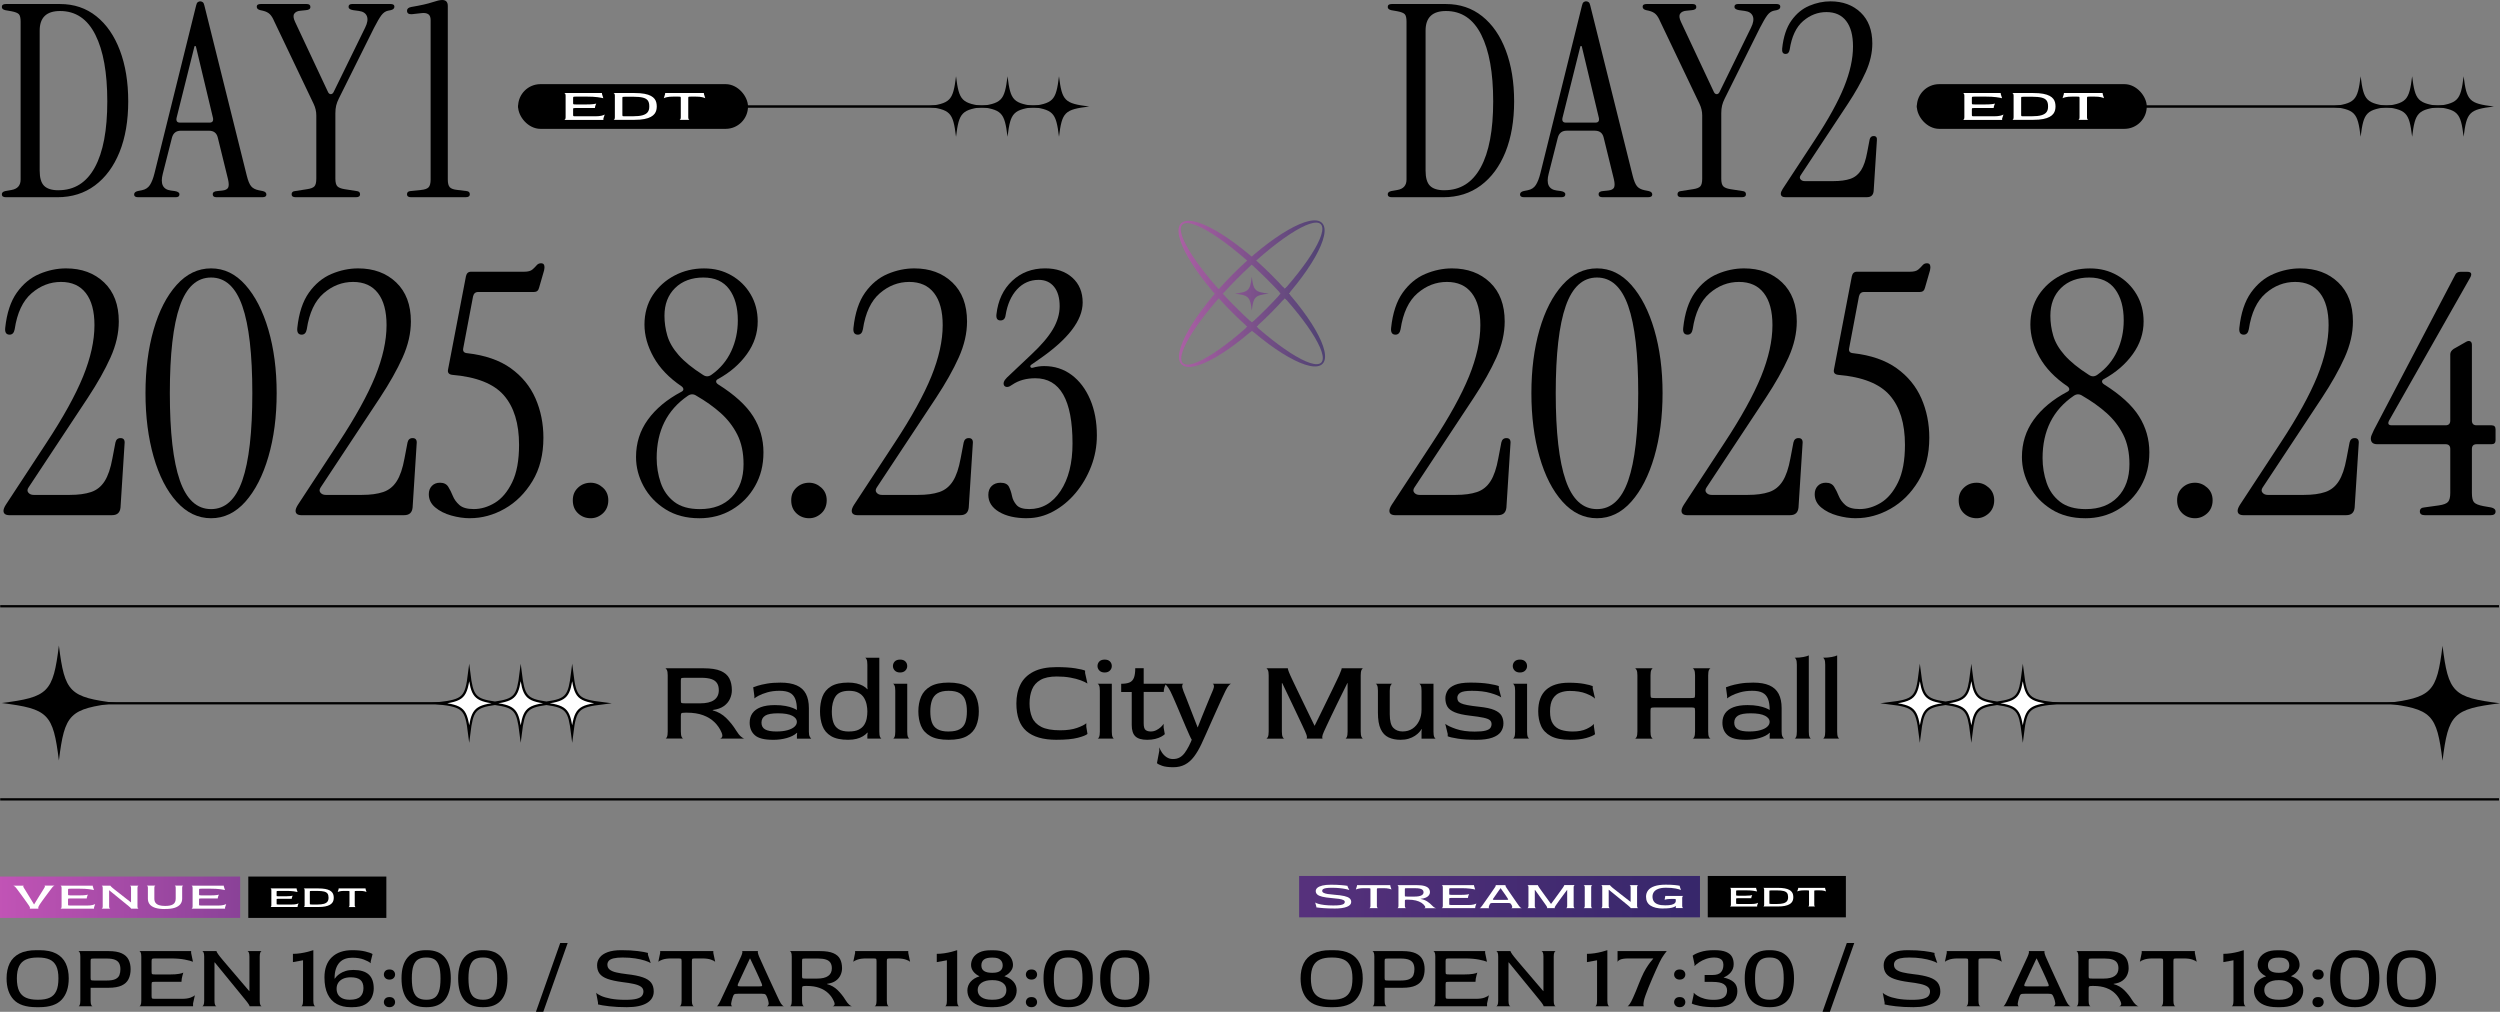 <?xml version="1.0" encoding="UTF-8"?>
<svg id="_レイヤー_2" data-name="レイヤー 2" xmlns="http://www.w3.org/2000/svg" xmlns:xlink="http://www.w3.org/1999/xlink" viewBox="0 0 1087.49 440.12">
  <rect x="0" y="0" width="1087.49" height="440.12" fill="#808080" stroke="none"/>
  <defs>
    <style>
      .cls-1, .cls-2, .cls-3 {
        fill: none;
      }

      .cls-4 {
        fill: url(#_名称未設定グラデーション_7);
      }

      .cls-5 {
        clip-path: url(#clippath-3);
      }

      .cls-6 {
        clip-path: url(#clippath-2);
      }

      .cls-7, .cls-8 {
        fill: #fff;
      }

      .cls-7, .cls-2, .cls-3 {
        stroke: #000;
        stroke-miterlimit: 10;
      }

      .cls-9 {
        fill: url(#_名称未設定グラデーション_7-3);
      }

      .cls-10 {
        fill: url(#_名称未設定グラデーション_7-4);
      }

      .cls-11 {
        fill: url(#_名称未設定グラデーション_7-2);
      }

      .cls-2 {
        stroke-width: 1.07px;
      }

      .cls-12 {
        opacity: .7;
      }
    </style>
    <clipPath id="clippath-2">
      <path class="cls-1" d="M547.21,141.35c-.65-.57-1.31-1.16-1.97-1.76h-1.35c-.66.61-1.31,1.2-1.96,1.78v1.49c.67.59,1.33,1.17,2,1.73h1.31c.66-.58,1.32-1.16,1.98-1.75v-1.49Z"/>
    </clipPath>
    <linearGradient id="_名称未設定グラデーション_7" data-name="名称未設定グラデーション 7" x1="510.39" y1="127.73" x2="577.67" y2="127.73" gradientUnits="userSpaceOnUse">
      <stop offset="0" stop-color="#c254b6"/>
      <stop offset="1" stop-color="#37276b"/>
    </linearGradient>
    <clipPath id="clippath-3">
      <path class="cls-1" d="M561.39,127.01c-.57-.66-1.15-1.32-1.75-1.98h-1.49c-.57.66-1.16,1.32-1.76,1.98v1.35c.61.66,1.2,1.31,1.78,1.96h1.49c.59-.67,1.17-1.33,1.73-2v-1.31Z"/>
    </clipPath>
    <linearGradient id="_名称未設定グラデーション_7-2" data-name="名称未設定グラデーション 7" x1="510.39" y1="127.73" x2="577.67" y2="127.73" xlink:href="#_名称未設定グラデーション_7"/>
    <linearGradient id="_名称未設定グラデーション_7-3" data-name="名称未設定グラデーション 7" x1="-1.87" y1="390.3" x2="261.46" y2="390.3" xlink:href="#_名称未設定グラデーション_7"/>
    <linearGradient id="_名称未設定グラデーション_7-4" data-name="名称未設定グラデーション 7" x1="-15.79" y1="390.04" x2="735.12" y2="390.04" xlink:href="#_名称未設定グラデーション_7"/>
  </defs>
  <g id="ticket">
    <g>
      <g>
        <g>
          <path d="M605.41,85.79c-1.17,0-1.75-.43-1.75-1.28,0-.7.51-1.17,1.52-1.4l2.68-.47c2.64-.47,3.97-1.98,3.97-4.55V9.45c0-1.63-.25-2.72-.76-3.27-.51-.54-1.58-.97-3.21-1.28l-2.68-.47c-1.01-.23-1.52-.7-1.52-1.4,0-.86.58-1.28,1.75-1.28h23.58c6.07,0,11.32,1.77,15.76,5.31,4.44,3.54,7.86,8.5,10.27,14.88,2.41,6.38,3.62,13.77,3.62,22.18s-1.27,15.83-3.79,22.06c-2.53,6.23-6.09,11.05-10.68,14.47-4.59,3.42-10.04,5.14-16.34,5.14h-22.41ZM628.29,82.75c6.92,0,12.2-3.31,15.81-9.92,3.62-6.61,5.43-16.18,5.43-28.71s-1.73-22.12-5.19-29c-3.46-6.89-8.58-10.33-15.35-10.33-5.91,0-8.87,2.84-8.87,8.52v60.93c0,3.11.64,5.31,1.93,6.59,1.28,1.28,3.36,1.93,6.24,1.93Z"/>
          <path d="M662.95,85.79c-1.17,0-1.75-.39-1.75-1.17s.55-1.28,1.63-1.52l1.75-.35c1.56-.31,2.72-1.07,3.5-2.28.78-1.21,1.44-2.9,1.98-5.08l18.09-72.95c.16-.78.41-1.28.76-1.52.35-.23.68-.35.99-.35.39,0,.76.12,1.11.35.35.23.6.74.76,1.52l18.44,74c.54,2.18,1.17,3.7,1.87,4.55.7.86,1.79,1.44,3.27,1.75l1.75.35c1.09.23,1.63.74,1.63,1.52s-.58,1.17-1.75,1.17h-19.96c-1.09,0-1.63-.43-1.63-1.28s.66-1.32,1.98-1.4l2.22-.23c1.32-.15,2.16-.58,2.51-1.28.35-.7.33-1.91-.06-3.62l-4.44-18.09c-.47-2.02-1.75-3.03-3.85-3.03h-12.25c-2.02,0-3.31,1.01-3.85,3.03l-3.97,15.64c-1.17,4.44,0,6.89,3.5,7.35l1.75.23c1.32.23,1.98.7,1.98,1.4,0,.86-.55,1.28-1.63,1.28h-16.34ZM681.16,53.34h12.84c1.24,0,1.75-.66,1.52-1.98l-7.47-31.28h-.58l-7.82,31.28c-.23,1.32.27,1.98,1.52,1.98Z"/>
          <path d="M731.46,85.79c-1.17,0-1.75-.43-1.75-1.28s.51-1.32,1.52-1.4l5.25-.82c1.56-.23,2.61-.64,3.15-1.23.54-.58.82-1.69.82-3.33v-27.54c0-1.71-.39-3.38-1.17-5.02l-17.16-35.95c-.55-1.32-1.17-2.33-1.87-3.03-.7-.7-1.71-1.21-3.03-1.52l-1.05-.23c-1.09-.23-1.63-.74-1.63-1.52s.58-1.17,1.75-1.17h19.96c1.09,0,1.63.43,1.63,1.28s-.66,1.32-1.98,1.4l-2.22.23c-1.32.08-2.26.51-2.8,1.28-.55.78-.43,1.98.35,3.62l14.36,30.58c.31.55.7.82,1.17.82s.86-.27,1.17-.82l13.77-28.13c1.01-2.02,1.26-3.68.76-4.96-.51-1.28-1.65-2.04-3.44-2.28l-2.57-.35c-1.32-.23-1.98-.7-1.98-1.4,0-.86.54-1.28,1.63-1.28h16.57c1.17,0,1.75.39,1.75,1.17s-.55,1.28-1.63,1.52l-1.17.23c-1.09.23-2.04.9-2.86,1.98-.82,1.09-1.89,2.92-3.21,5.49l-15.29,30.7c-.55,1.09-.93,2.12-1.17,3.09-.23.97-.35,2.08-.35,3.33v28.48c0,1.63.29,2.74.88,3.33.58.58,1.61.99,3.09,1.23l5.25.82c1.01.08,1.52.55,1.52,1.4s-.58,1.28-1.75,1.28h-26.26Z"/>
          <path d="M776.75,85.79c-1.4,0-2.1-.51-2.1-1.52,0-.54.27-1.24.82-2.1l14.01-21.36c5.84-8.87,10.06-16.52,12.66-22.93,2.61-6.42,3.91-12.31,3.91-17.68,0-4.82-.99-8.52-2.98-11.09-1.98-2.57-4.84-3.85-8.58-3.85s-7.12,1.3-10.15,3.91c-3.03,2.61-4.98,6.75-5.84,12.43-.23,1.25-.82,1.87-1.75,1.87-1.17,0-1.67-.78-1.52-2.33.54-5.14,1.89-9.2,4.03-12.2,2.14-2.99,4.73-5.14,7.76-6.42,3.03-1.28,6.11-1.93,9.22-1.93,5.37,0,9.75,1.62,13.13,4.84,3.38,3.23,5.08,7.72,5.08,13.48,0,4.05-.95,8.19-2.86,12.43-1.91,4.24-4.51,8.87-7.82,13.89-3.31,5.02-7.1,10.76-11.38,17.22l-9.1,13.77c-.47.7-.49,1.3-.06,1.81.43.51,1.03.76,1.81.76h12.49c2.96,0,5.41-.33,7.35-.99,1.94-.66,3.5-1.91,4.67-3.73,1.17-1.83,2.06-4.45,2.68-7.88l1.05-5.49c.23-1.01.82-1.52,1.75-1.52,1.09,0,1.56.66,1.4,1.98l-1.4,21.94c-.16,1.79-1.13,2.68-2.92,2.68h-35.36Z"/>
        </g>
        <g>
          <path d="M607.03,224.11c-1.76,0-2.65-.64-2.65-1.91,0-.68.34-1.57,1.03-2.65l17.65-26.91c7.35-11.18,12.67-20.81,15.96-28.9,3.28-8.09,4.93-15.52,4.93-22.28,0-6.08-1.25-10.74-3.75-13.97-2.5-3.24-6.1-4.85-10.81-4.85s-8.97,1.64-12.79,4.93c-3.82,3.29-6.28,8.51-7.35,15.66-.29,1.57-1.03,2.35-2.21,2.35-1.47,0-2.11-.98-1.91-2.94.68-6.47,2.38-11.59,5.07-15.37,2.7-3.77,5.96-6.47,9.78-8.09s7.7-2.43,11.62-2.43c6.76,0,12.28,2.04,16.54,6.1,4.26,4.07,6.4,9.73,6.4,16.99,0,5.1-1.2,10.32-3.6,15.66-2.4,5.34-5.69,11.18-9.85,17.5-4.17,6.32-8.95,13.56-14.34,21.69l-11.47,17.35c-.59.88-.61,1.64-.07,2.28.54.64,1.3.96,2.28.96h15.74c3.72,0,6.81-.42,9.27-1.25,2.45-.83,4.41-2.4,5.88-4.71,1.47-2.3,2.6-5.61,3.38-9.93l1.32-6.91c.29-1.27,1.03-1.91,2.21-1.91,1.37,0,1.96.83,1.76,2.5l-1.76,27.65c-.2,2.26-1.42,3.38-3.68,3.38h-44.56Z"/>
          <path d="M694.68,225.43c-5.69,0-10.69-2.4-15-7.21-4.32-4.8-7.65-11.32-10-19.56-2.35-8.24-3.53-17.45-3.53-27.65s1.18-19.39,3.53-27.57c2.35-8.19,5.69-14.68,10-19.49,4.31-4.8,9.31-7.21,15-7.21s10.66,2.4,14.93,7.21c4.26,4.8,7.6,11.3,10,19.49,2.4,8.19,3.6,17.38,3.6,27.57s-1.2,19.41-3.6,27.65c-2.4,8.24-5.74,14.76-10,19.56-4.26,4.8-9.24,7.21-14.93,7.21ZM694.68,221.46c6.18,0,10.71-4.17,13.6-12.5,2.89-8.33,4.34-20.98,4.34-37.94s-1.45-29.58-4.34-37.87c-2.89-8.28-7.43-12.43-13.6-12.43s-10.71,4.14-13.6,12.43c-2.89,8.29-4.34,20.91-4.34,37.87s1.45,29.61,4.34,37.94c2.89,8.33,7.43,12.5,13.6,12.5Z"/>
          <path d="M734.09,224.11c-1.76,0-2.65-.64-2.65-1.91,0-.68.34-1.57,1.03-2.65l17.65-26.91c7.35-11.18,12.67-20.81,15.96-28.9,3.28-8.09,4.93-15.52,4.93-22.28,0-6.08-1.25-10.74-3.75-13.97-2.5-3.24-6.1-4.85-10.81-4.85s-8.97,1.64-12.79,4.93c-3.82,3.29-6.28,8.51-7.35,15.66-.29,1.57-1.03,2.35-2.21,2.35-1.47,0-2.11-.98-1.91-2.94.68-6.47,2.38-11.59,5.07-15.37,2.7-3.77,5.96-6.47,9.78-8.09s7.7-2.43,11.62-2.43c6.76,0,12.28,2.04,16.54,6.1,4.26,4.07,6.4,9.73,6.4,16.99,0,5.1-1.2,10.32-3.6,15.66-2.4,5.34-5.69,11.18-9.85,17.5-4.17,6.32-8.95,13.56-14.34,21.69l-11.47,17.35c-.59.88-.61,1.64-.07,2.28.54.64,1.3.96,2.28.96h15.74c3.72,0,6.81-.42,9.27-1.25,2.45-.83,4.41-2.4,5.88-4.71,1.47-2.3,2.6-5.61,3.38-9.93l1.32-6.91c.29-1.27,1.03-1.91,2.21-1.91,1.37,0,1.96.83,1.76,2.5l-1.76,27.65c-.2,2.26-1.42,3.38-3.68,3.38h-44.56Z"/>
          <path d="M807.33,225.43c-2.65,0-5.37-.39-8.16-1.18-2.79-.78-5.12-1.96-6.99-3.53-1.86-1.57-2.79-3.48-2.79-5.74,0-1.47.44-2.67,1.32-3.6.88-.93,2.06-1.4,3.53-1.4,1.67,0,2.87.59,3.6,1.76.74,1.18,1.4,2.5,1.99,3.97.59,1.47,1.54,2.79,2.87,3.97,1.32,1.18,3.41,1.76,6.25,1.76,3.14,0,6.2-.91,9.19-2.72,2.99-1.81,5.49-4.78,7.5-8.9,2.01-4.12,3.01-9.56,3.01-16.32,0-9.31-2.21-16.49-6.62-21.55-4.41-5.05-11.91-8.01-22.5-8.9-1.47-.2-2.06-.98-1.76-2.35l7.79-40.59c.29-1.27,1.03-1.91,2.21-1.91h23.09c1.67,0,2.87-.32,3.6-.96.74-.64,1.35-1.25,1.84-1.84.49-.59,1.13-.88,1.91-.88s1.25.32,1.4.96c.15.64.12,1.35-.07,2.13l-2.21,7.65c-.29,1.18-1.03,1.76-2.21,1.76h-24.27c-1.18,0-1.91.64-2.21,1.91l-4.26,22.5c-.29,1.37.29,2.11,1.76,2.21,7.74.88,14.04,3.07,18.9,6.54,4.85,3.48,8.43,7.84,10.74,13.09,2.3,5.25,3.46,10.96,3.46,17.13,0,7.35-1.59,13.65-4.78,18.9-3.19,5.25-7.21,9.24-12.06,11.99-4.85,2.75-9.88,4.12-15.07,4.12Z"/>
          <path d="M859.83,225.43c-2.16,0-4-.71-5.52-2.13-1.52-1.42-2.28-3.31-2.28-5.66s.76-4.09,2.28-5.52c1.52-1.42,3.36-2.13,5.52-2.13,1.96,0,3.72.71,5.29,2.13,1.57,1.42,2.35,3.26,2.35,5.52s-.79,4.24-2.35,5.66c-1.57,1.42-3.33,2.13-5.29,2.13Z"/>
          <path d="M907.04,225.43c-5.69,0-10.59-1.3-14.71-3.9-4.12-2.6-7.28-5.93-9.49-10-2.21-4.07-3.31-8.31-3.31-12.72,0-6.08,1.71-11.49,5.15-16.25,3.43-4.75,8.28-8.8,14.56-12.13.59-.29.88-.66.88-1.1s-.25-.86-.74-1.25c-5.49-3.72-9.56-7.96-12.21-12.72-2.65-4.75-3.97-9.49-3.97-14.19s1.2-9.17,3.6-12.79c2.4-3.63,5.56-6.47,9.49-8.53,3.92-2.06,8.19-3.09,12.79-3.09s8.38,1.01,11.91,3.01c3.53,2.01,6.32,4.76,8.38,8.24,2.06,3.48,3.09,7.43,3.09,11.84,0,5.1-1.57,9.83-4.71,14.19-3.14,4.36-7.3,7.97-12.5,10.81-.59.29-.88.66-.88,1.1s.29.86.88,1.25c7.16,4.51,12.23,9.14,15.22,13.9,2.99,4.76,4.49,9.98,4.49,15.66s-1.23,10.39-3.68,14.71c-2.45,4.32-5.79,7.72-10,10.22-4.22,2.5-8.97,3.75-14.27,3.75ZM907.33,221.46c5.88,0,10.52-1.76,13.9-5.29,3.38-3.53,5.07-8.28,5.07-14.27,0-5-.91-9.29-2.72-12.87-1.82-3.58-4.24-6.71-7.28-9.41-3.04-2.7-6.52-5.17-10.44-7.43-1.28-.88-2.55-.88-3.82,0-9.02,6.18-13.53,15.2-13.53,27.06,0,3.73.59,7.31,1.76,10.74,1.18,3.43,3.14,6.2,5.88,8.31,2.74,2.11,6.47,3.16,11.18,3.16ZM908.66,163.07c1.27.88,2.55.83,3.82-.15,3.72-2.65,6.54-6.03,8.46-10.15,1.91-4.12,2.87-8.58,2.87-13.38,0-5.69-1.25-10.22-3.75-13.6-2.5-3.38-6.25-5.07-11.25-5.07s-9.19,1.52-12.28,4.56c-3.09,3.04-4.63,7.06-4.63,12.06,0,2.94.42,5.83,1.25,8.68.83,2.84,2.47,5.66,4.93,8.46,2.45,2.79,5.98,5.66,10.59,8.6Z"/>
          <path d="M954.84,225.43c-2.16,0-4-.71-5.52-2.13-1.52-1.42-2.28-3.31-2.28-5.66s.76-4.09,2.28-5.52c1.52-1.42,3.36-2.13,5.52-2.13,1.96,0,3.72.71,5.29,2.13,1.57,1.42,2.35,3.26,2.35,5.52s-.79,4.24-2.35,5.66c-1.57,1.42-3.33,2.13-5.29,2.13Z"/>
          <path d="M976.01,224.11c-1.76,0-2.65-.64-2.65-1.91,0-.68.34-1.57,1.03-2.65l17.65-26.91c7.35-11.18,12.67-20.81,15.96-28.9,3.28-8.09,4.93-15.52,4.93-22.28,0-6.08-1.25-10.74-3.75-13.97-2.5-3.24-6.1-4.85-10.81-4.85s-8.97,1.64-12.79,4.93c-3.82,3.29-6.28,8.51-7.35,15.66-.29,1.57-1.03,2.35-2.21,2.35-1.47,0-2.11-.98-1.91-2.94.68-6.47,2.38-11.59,5.07-15.37,2.7-3.77,5.96-6.47,9.78-8.09s7.7-2.43,11.62-2.43c6.76,0,12.28,2.04,16.54,6.1,4.26,4.07,6.4,9.73,6.4,16.99,0,5.1-1.2,10.32-3.6,15.66-2.4,5.34-5.69,11.18-9.85,17.5-4.17,6.32-8.95,13.56-14.34,21.69l-11.47,17.35c-.59.88-.61,1.64-.07,2.28.54.64,1.3.96,2.28.96h15.74c3.72,0,6.81-.42,9.27-1.25,2.45-.83,4.41-2.4,5.88-4.71,1.47-2.3,2.6-5.61,3.38-9.93l1.32-6.91c.29-1.27,1.03-1.91,2.21-1.91,1.37,0,1.96.83,1.76,2.5l-1.76,27.65c-.2,2.26-1.42,3.38-3.68,3.38h-44.56Z"/>
          <path d="M1054.84,224.11c-1.47,0-2.21-.54-2.21-1.62s.64-1.67,1.91-1.76l6.32-.88c2.06-.29,3.41-.81,4.04-1.54.64-.74.96-2.03.96-3.9v-19.12c0-1.37-.69-2.06-2.06-2.06h-29.71c-1.86,0-2.79-.83-2.79-2.5,0-.49.12-1,.37-1.54.24-.54.56-1.25.96-2.13l35.3-67.36c.39-.98,1.18-1.47,2.35-1.47h2.94c1.76,0,2.21.83,1.32,2.5l-35.3,62.21c-.69,1.37-.29,2.06,1.18,2.06h23.38c1.37,0,2.06-.68,2.06-2.06v-28.82c0-.88.49-1.67,1.47-2.35l5.44-3.09c.68-.39,1.27-.46,1.76-.22.49.25.74.76.74,1.54v32.94c0,1.37.68,2.06,2.06,2.06h6.47c1.18,0,1.76.59,1.76,1.76v4.71c0,1.18-.59,1.76-1.76,1.76h-6.47c-1.37,0-2.06.69-2.06,2.06v19.12c0,2.06.32,3.43.96,4.12.64.69,1.99,1.23,4.04,1.62l3.38.59c1.27.29,1.91.88,1.91,1.76,0,1.08-.74,1.62-2.21,1.62h-28.53Z"/>
        </g>
        <line class="cls-2" x1="833.82" y1="46.33" x2="1067.04" y2="46.33"/>
        <path d="M1084.82,46.33c-10.74-1.33-11.82-2.41-13.15-13.15-1.33,10.74-2.41,11.82-13.15,13.15,10.74,1.33,11.82,2.41,13.15,13.15,1.33-10.74,2.41-11.82,13.15-13.15Z"/>
        <path d="M1062.42,46.33c-10.74-1.33-11.82-2.41-13.15-13.15-1.33,10.74-2.41,11.82-13.15,13.15,10.74,1.33,11.82,2.41,13.15,13.15,1.33-10.74,2.41-11.82,13.15-13.15Z"/>
        <path d="M1040.02,46.33c-10.74-1.33-11.82-2.41-13.15-13.15-1.33,10.74-2.41,11.82-13.15,13.15,10.74,1.33,11.82,2.41,13.15,13.15,1.33-10.74,2.41-11.82,13.15-13.15Z"/>
        <rect x="833.82" y="36.6" width="100.01" height="19.45" rx="9.73" ry="9.73"/>
        <g>
          <path class="cls-8" d="M853.88,52.15c.14,0,.27-.09.41-.27.14-.18.2-.48.2-.9v-9.34c0-.41-.07-.71-.2-.89-.14-.18-.27-.27-.41-.28h16.43v.39l.58,1.87c-.49-.14-1.34-.29-2.57-.46-1.23-.16-2.7-.24-4.44-.24h-4.93c-.58,0-.93.03-1.04.09-.11.06-.16.22-.16.5v2.22c0,.29.05.45.16.51.11.05.44.08,1.01.08h4.81c1.13,0,2.04-.04,2.73-.13.69-.08,1.14-.17,1.36-.26-.08.17-.17.37-.26.6-.1.23-.18.47-.23.7-.06.23-.09.45-.09.64h-8.32c-.56,0-.9.02-1.01.07-.11.05-.16.22-.16.52v2.41c0,.3.05.47.15.53.1.05.44.08,1.02.08h8.49c1.13,0,2.04-.09,2.73-.26.69-.18,1.14-.35,1.36-.52l-.58,1.75v.6h-17.04Z"/>
          <path class="cls-8" d="M875.3,52.15c.14,0,.27-.09.41-.27.14-.18.2-.48.2-.9v-9.34c0-.41-.07-.71-.2-.89-.14-.18-.27-.27-.41-.28h9.16c1.73,0,3.18.11,4.33.33,1.16.22,2.09.53,2.8.91.71.39,1.25.83,1.62,1.33.37.5.62,1.03.74,1.59.13.56.19,1.12.19,1.69,0,.52-.06,1.05-.19,1.6-.13.55-.38,1.08-.76,1.58-.38.5-.92.95-1.63,1.34-.71.4-1.64.71-2.8.94-1.16.23-2.59.35-4.3.35h-9.16ZM880.35,50.57h3.59c1.67,0,3.01-.14,4.03-.43,1.01-.29,1.75-.73,2.22-1.33s.7-1.38.7-2.34v-.35c0-1.01-.21-1.81-.64-2.4-.43-.59-1.15-1.01-2.16-1.26-1.01-.25-2.39-.38-4.14-.38h-3.59c-.56,0-.9.02-1.01.07-.11.05-.16.2-.16.48v7.37c0,.29.05.45.16.51.11.05.44.08,1.01.08Z"/>
          <path class="cls-8" d="M903.98,52.15c.14,0,.27-.09.41-.27.14-.18.2-.48.2-.9v-8.36c0-.29-.05-.45-.15-.51-.1-.05-.44-.08-1.02-.08h-2.13c-1.13,0-2.04.08-2.73.24-.69.16-1.14.31-1.36.46l.58-1.87v-.39h16.87v.39l.58,1.87c-.21-.14-.67-.29-1.36-.46-.69-.16-1.6-.24-2.73-.24h-2.1c-.6,0-.95.03-1.05.08-.1.05-.15.22-.15.51v8.36c0,.42.07.71.2.9.14.18.27.27.41.27h-4.49Z"/>
        </g>
      </g>
      <g>
        <g>
          <path d="M2.55,85.79c-1.17,0-1.75-.43-1.75-1.28,0-.7.51-1.17,1.52-1.4l2.68-.47c2.64-.47,3.97-1.98,3.97-4.55V9.45c0-1.63-.25-2.72-.76-3.27-.51-.54-1.58-.97-3.21-1.28l-2.68-.47c-1.01-.23-1.52-.7-1.52-1.4,0-.86.58-1.28,1.75-1.28h23.58c6.07,0,11.32,1.77,15.76,5.31,4.44,3.54,7.86,8.5,10.27,14.88,2.41,6.38,3.62,13.77,3.62,22.18s-1.27,15.83-3.79,22.06c-2.53,6.23-6.09,11.05-10.68,14.47-4.59,3.42-10.04,5.14-16.34,5.14H2.55ZM25.43,82.75c6.92,0,12.2-3.31,15.81-9.92,3.62-6.61,5.43-16.18,5.43-28.71s-1.73-22.12-5.19-29c-3.46-6.89-8.58-10.33-15.35-10.33-5.91,0-8.87,2.84-8.87,8.52v60.93c0,3.11.64,5.31,1.93,6.59,1.28,1.28,3.36,1.93,6.24,1.93Z"/>
          <path d="M60.09,85.79c-1.17,0-1.75-.39-1.75-1.17s.55-1.28,1.63-1.52l1.75-.35c1.56-.31,2.72-1.07,3.5-2.28.78-1.21,1.44-2.9,1.98-5.08L85.3,2.45c.16-.78.41-1.28.76-1.52.35-.23.68-.35.99-.35.39,0,.76.12,1.11.35.35.23.6.74.76,1.52l18.44,74c.54,2.18,1.17,3.7,1.87,4.55.7.86,1.79,1.44,3.27,1.75l1.75.35c1.09.23,1.63.74,1.63,1.52s-.58,1.17-1.75,1.17h-19.96c-1.09,0-1.63-.43-1.63-1.28s.66-1.32,1.98-1.4l2.22-.23c1.32-.15,2.16-.58,2.51-1.28.35-.7.33-1.91-.06-3.62l-4.44-18.09c-.47-2.02-1.75-3.03-3.85-3.03h-12.25c-2.02,0-3.31,1.01-3.85,3.03l-3.97,15.64c-1.17,4.44,0,6.89,3.5,7.35l1.75.23c1.32.23,1.98.7,1.98,1.4,0,.86-.55,1.28-1.63,1.28h-16.34ZM78.3,53.34h12.84c1.24,0,1.75-.66,1.52-1.98l-7.47-31.28h-.58l-7.82,31.28c-.23,1.32.27,1.98,1.52,1.98Z"/>
          <path d="M128.6,85.79c-1.17,0-1.75-.43-1.75-1.28s.51-1.32,1.52-1.4l5.25-.82c1.56-.23,2.61-.64,3.15-1.23.54-.58.82-1.69.82-3.33v-27.54c0-1.71-.39-3.38-1.17-5.02l-17.16-35.95c-.55-1.32-1.17-2.33-1.87-3.03-.7-.7-1.71-1.21-3.03-1.52l-1.05-.23c-1.09-.23-1.63-.74-1.63-1.52s.58-1.17,1.75-1.17h19.96c1.09,0,1.63.43,1.63,1.28s-.66,1.32-1.98,1.4l-2.22.23c-1.32.08-2.26.51-2.8,1.28-.55.78-.43,1.98.35,3.62l14.36,30.58c.31.55.7.82,1.17.82s.86-.27,1.17-.82l13.77-28.13c1.01-2.02,1.26-3.68.76-4.96-.51-1.28-1.65-2.04-3.44-2.28l-2.57-.35c-1.32-.23-1.98-.7-1.98-1.4,0-.86.54-1.28,1.63-1.28h16.57c1.17,0,1.75.39,1.75,1.17s-.55,1.28-1.63,1.52l-1.17.23c-1.09.23-2.04.9-2.86,1.98-.82,1.09-1.89,2.92-3.21,5.49l-15.29,30.7c-.55,1.09-.93,2.12-1.17,3.09-.23.97-.35,2.08-.35,3.33v28.48c0,1.63.29,2.74.88,3.33.58.58,1.61.99,3.09,1.23l5.25.82c1.01.08,1.52.55,1.52,1.4s-.58,1.28-1.75,1.28h-26.26Z"/>
          <path d="M178.79,85.79c-1.17,0-1.75-.43-1.75-1.28s.51-1.32,1.52-1.4l4.55-.47c1.63-.16,2.74-.54,3.33-1.17.58-.62.88-1.75.88-3.38V8.75c0-1.32-.37-2.2-1.11-2.63-.74-.43-1.69-.56-2.86-.41l-4.2.47c-1.4.08-2.1-.43-2.1-1.52,0-.86.62-1.4,1.87-1.63,4.12-.7,7.16-1.38,9.1-2.04,1.94-.66,3.38-.99,4.32-.99,1.63,0,2.45.86,2.45,2.57v75.51c0,1.63.29,2.76.88,3.38.58.62,1.69,1.01,3.33,1.17l3.85.47c1.01.08,1.52.55,1.52,1.4s-.58,1.28-1.75,1.28h-23.81Z"/>
        </g>
        <g>
          <path d="M4.17,224.11c-1.76,0-2.65-.64-2.65-1.91,0-.68.34-1.57,1.03-2.65l17.65-26.91c7.35-11.18,12.67-20.81,15.96-28.9,3.28-8.09,4.93-15.52,4.93-22.28,0-6.08-1.25-10.74-3.75-13.97-2.5-3.24-6.1-4.85-10.81-4.85s-8.97,1.64-12.79,4.93c-3.82,3.29-6.28,8.51-7.35,15.66-.29,1.57-1.03,2.35-2.21,2.35-1.47,0-2.11-.98-1.91-2.94.68-6.47,2.38-11.59,5.07-15.37,2.7-3.77,5.96-6.47,9.78-8.09s7.7-2.43,11.62-2.43c6.76,0,12.28,2.04,16.54,6.1,4.26,4.07,6.4,9.73,6.4,16.99,0,5.1-1.2,10.32-3.6,15.66-2.4,5.34-5.69,11.18-9.85,17.5-4.17,6.32-8.95,13.56-14.34,21.69l-11.47,17.35c-.59.88-.61,1.64-.07,2.28.54.64,1.3.96,2.28.96h15.74c3.72,0,6.81-.42,9.27-1.25,2.45-.83,4.41-2.4,5.88-4.71,1.47-2.3,2.6-5.61,3.38-9.93l1.32-6.91c.29-1.27,1.03-1.91,2.21-1.91,1.37,0,1.96.83,1.76,2.5l-1.76,27.65c-.2,2.26-1.42,3.38-3.68,3.38H4.17Z"/>
          <path d="M91.82,225.43c-5.69,0-10.69-2.4-15-7.21-4.32-4.8-7.65-11.32-10-19.56-2.35-8.24-3.53-17.45-3.53-27.65s1.18-19.39,3.53-27.57c2.35-8.19,5.69-14.68,10-19.49,4.31-4.8,9.31-7.21,15-7.21s10.66,2.4,14.93,7.21c4.26,4.8,7.6,11.3,10,19.49,2.4,8.19,3.6,17.38,3.6,27.57s-1.2,19.41-3.6,27.65c-2.4,8.24-5.74,14.76-10,19.56-4.26,4.8-9.24,7.21-14.93,7.21ZM91.82,221.46c6.18,0,10.71-4.17,13.6-12.5,2.89-8.33,4.34-20.98,4.34-37.94s-1.45-29.58-4.34-37.87c-2.89-8.28-7.43-12.43-13.6-12.43s-10.71,4.14-13.6,12.43c-2.89,8.29-4.34,20.91-4.34,37.87s1.45,29.61,4.34,37.94c2.89,8.33,7.43,12.5,13.6,12.5Z"/>
          <path d="M131.23,224.11c-1.76,0-2.65-.64-2.65-1.91,0-.68.34-1.57,1.03-2.65l17.65-26.91c7.35-11.18,12.67-20.81,15.96-28.9,3.28-8.09,4.93-15.52,4.93-22.28,0-6.08-1.25-10.74-3.75-13.97-2.5-3.24-6.1-4.85-10.81-4.85s-8.97,1.64-12.79,4.93c-3.82,3.29-6.28,8.51-7.35,15.66-.29,1.57-1.03,2.35-2.21,2.35-1.47,0-2.11-.98-1.91-2.94.68-6.47,2.38-11.59,5.07-15.37,2.7-3.77,5.96-6.47,9.78-8.09s7.7-2.43,11.62-2.43c6.76,0,12.28,2.04,16.54,6.1,4.26,4.07,6.4,9.73,6.4,16.99,0,5.1-1.2,10.32-3.6,15.66-2.4,5.34-5.69,11.18-9.85,17.5-4.17,6.32-8.95,13.56-14.34,21.69l-11.47,17.35c-.59.88-.61,1.64-.07,2.28.54.64,1.3.96,2.28.96h15.74c3.72,0,6.81-.42,9.27-1.25,2.45-.83,4.41-2.4,5.88-4.71,1.47-2.3,2.6-5.61,3.38-9.93l1.32-6.91c.29-1.27,1.03-1.91,2.21-1.91,1.37,0,1.96.83,1.76,2.5l-1.76,27.65c-.2,2.26-1.42,3.38-3.68,3.38h-44.56Z"/>
          <path d="M204.47,225.43c-2.65,0-5.37-.39-8.16-1.18-2.79-.78-5.12-1.96-6.99-3.53-1.86-1.57-2.79-3.48-2.79-5.74,0-1.47.44-2.67,1.32-3.6.88-.93,2.06-1.4,3.53-1.4,1.67,0,2.87.59,3.6,1.76.74,1.18,1.4,2.5,1.99,3.97.59,1.47,1.54,2.79,2.87,3.97,1.32,1.18,3.41,1.76,6.25,1.76,3.14,0,6.2-.91,9.19-2.72,2.99-1.81,5.49-4.78,7.5-8.9,2.01-4.12,3.01-9.56,3.01-16.32,0-9.31-2.21-16.49-6.62-21.55-4.41-5.05-11.91-8.01-22.5-8.9-1.47-.2-2.06-.98-1.76-2.35l7.79-40.59c.29-1.27,1.03-1.91,2.21-1.91h23.09c1.67,0,2.87-.32,3.6-.96.74-.64,1.35-1.25,1.84-1.84.49-.59,1.13-.88,1.91-.88s1.25.32,1.4.96c.15.64.12,1.35-.07,2.13l-2.21,7.65c-.29,1.18-1.03,1.76-2.21,1.76h-24.27c-1.18,0-1.91.64-2.21,1.91l-4.26,22.5c-.29,1.37.29,2.11,1.76,2.21,7.74.88,14.04,3.07,18.9,6.54,4.85,3.48,8.43,7.84,10.74,13.09,2.3,5.25,3.46,10.96,3.46,17.13,0,7.35-1.59,13.65-4.78,18.9-3.19,5.25-7.21,9.24-12.06,11.99-4.85,2.75-9.88,4.12-15.07,4.12Z"/>
          <path d="M256.97,225.43c-2.16,0-4-.71-5.52-2.13-1.52-1.42-2.28-3.31-2.28-5.66s.76-4.09,2.28-5.52c1.52-1.42,3.36-2.13,5.52-2.13,1.96,0,3.72.71,5.29,2.13,1.57,1.42,2.35,3.26,2.35,5.52s-.79,4.24-2.35,5.66c-1.57,1.42-3.33,2.13-5.29,2.13Z"/>
          <path d="M304.18,225.43c-5.69,0-10.59-1.3-14.71-3.9-4.12-2.6-7.28-5.93-9.49-10-2.21-4.07-3.31-8.31-3.31-12.72,0-6.08,1.71-11.49,5.15-16.25,3.43-4.75,8.28-8.8,14.56-12.13.59-.29.88-.66.88-1.1s-.25-.86-.74-1.25c-5.49-3.72-9.56-7.96-12.21-12.72-2.65-4.75-3.97-9.49-3.97-14.19s1.2-9.17,3.6-12.79c2.4-3.63,5.56-6.47,9.49-8.53,3.92-2.06,8.19-3.09,12.79-3.09s8.38,1.01,11.91,3.01c3.53,2.01,6.32,4.76,8.38,8.24,2.06,3.48,3.09,7.43,3.09,11.84,0,5.1-1.57,9.83-4.71,14.19-3.14,4.36-7.3,7.97-12.5,10.81-.59.29-.88.66-.88,1.1s.29.86.88,1.25c7.16,4.51,12.23,9.14,15.22,13.9,2.99,4.76,4.49,9.98,4.49,15.66s-1.23,10.39-3.68,14.71c-2.45,4.32-5.79,7.72-10,10.22-4.22,2.5-8.97,3.75-14.27,3.75ZM304.47,221.46c5.88,0,10.52-1.76,13.9-5.29,3.38-3.53,5.07-8.28,5.07-14.27,0-5-.91-9.29-2.72-12.87-1.82-3.58-4.24-6.71-7.28-9.41-3.04-2.7-6.52-5.17-10.44-7.43-1.28-.88-2.55-.88-3.82,0-9.02,6.18-13.53,15.2-13.53,27.06,0,3.73.59,7.31,1.76,10.74,1.18,3.43,3.14,6.2,5.88,8.31,2.74,2.11,6.47,3.16,11.18,3.16ZM305.8,163.07c1.27.88,2.55.83,3.82-.15,3.72-2.65,6.54-6.03,8.46-10.15,1.91-4.12,2.87-8.58,2.87-13.38,0-5.69-1.25-10.22-3.75-13.6-2.5-3.38-6.25-5.07-11.25-5.07s-9.19,1.52-12.28,4.56c-3.09,3.04-4.63,7.06-4.63,12.06,0,2.94.42,5.83,1.25,8.68.83,2.84,2.47,5.66,4.93,8.46,2.45,2.79,5.98,5.66,10.59,8.6Z"/>
          <path d="M351.98,225.43c-2.16,0-4-.71-5.52-2.13-1.52-1.42-2.28-3.31-2.28-5.66s.76-4.09,2.28-5.52c1.52-1.42,3.36-2.13,5.52-2.13,1.96,0,3.72.71,5.29,2.13,1.57,1.42,2.35,3.26,2.35,5.52s-.79,4.24-2.35,5.66c-1.57,1.42-3.33,2.13-5.29,2.13Z"/>
          <path d="M373.15,224.11c-1.76,0-2.65-.64-2.65-1.91,0-.68.34-1.57,1.03-2.65l17.65-26.91c7.35-11.18,12.67-20.81,15.96-28.9,3.28-8.09,4.93-15.52,4.93-22.28,0-6.08-1.25-10.74-3.75-13.97-2.5-3.24-6.1-4.85-10.81-4.85s-8.97,1.64-12.79,4.93c-3.82,3.29-6.28,8.51-7.35,15.66-.29,1.57-1.03,2.35-2.21,2.35-1.47,0-2.11-.98-1.91-2.94.68-6.47,2.38-11.59,5.07-15.37,2.7-3.77,5.96-6.47,9.78-8.09s7.7-2.43,11.62-2.43c6.76,0,12.28,2.04,16.54,6.1,4.26,4.07,6.4,9.73,6.4,16.99,0,5.1-1.2,10.32-3.6,15.66-2.4,5.34-5.69,11.18-9.85,17.5-4.17,6.32-8.95,13.56-14.34,21.69l-11.47,17.35c-.59.88-.61,1.64-.07,2.28.54.64,1.3.96,2.28.96h15.74c3.72,0,6.81-.42,9.27-1.25,2.45-.83,4.41-2.4,5.88-4.71,1.47-2.3,2.6-5.61,3.38-9.93l1.32-6.91c.29-1.27,1.03-1.91,2.21-1.91,1.37,0,1.96.83,1.76,2.5l-1.76,27.65c-.2,2.26-1.42,3.38-3.68,3.38h-44.56Z"/>
          <path d="M446.83,225.43c-5.1,0-9.19-.93-12.28-2.79s-4.63-4.31-4.63-7.35c0-1.67.49-2.96,1.47-3.9.98-.93,2.25-1.4,3.82-1.4,1.86,0,3.09.59,3.68,1.76s1.03,2.5,1.32,3.97.96,2.79,1.99,3.97c1.03,1.18,2.87,1.76,5.52,1.76,5.59,0,10.12-2.62,13.6-7.87,3.48-5.24,5.22-12.13,5.22-20.66,0-18.92-5.39-28.38-16.18-28.38-3.92,0-7.26.93-10,2.79-1.57,1.18-2.75,1.32-3.53.44-.59-.98-.2-2.16,1.18-3.53l10.59-10c4.31-4.02,7.45-7.7,9.41-11.03,1.96-3.33,2.94-6.67,2.94-10,0-3.63-.81-6.45-2.43-8.46-1.62-2.01-3.85-3.01-6.69-3.01-3.73,0-6.86,1.37-9.41,4.12-2.55,2.75-4.22,6.52-5,11.32-.2,1.47-.93,2.21-2.21,2.21-1.37,0-1.96-.88-1.76-2.65.68-6.08,2.96-10.93,6.84-14.56,3.87-3.63,8.65-5.44,14.34-5.44,4.9,0,8.85,1.35,11.84,4.04,2.99,2.7,4.49,6.3,4.49,10.81,0,7.75-6.32,15.98-18.97,24.71l-3.38,2.35c-.39.29-.51.61-.37.96.15.34.46.47.96.37,1.67-.49,3.33-.74,5-.74,4.51,0,8.48,1.28,11.91,3.82,3.43,2.55,6.13,6.1,8.09,10.66,1.96,4.56,2.94,9.78,2.94,15.66,0,4.71-.83,9.22-2.5,13.53-1.67,4.32-3.92,8.16-6.76,11.54-2.84,3.38-6.08,6.05-9.71,8.01-3.63,1.96-7.4,2.94-11.32,2.94Z"/>
        </g>
        <line class="cls-2" x1="225.37" y1="46.33" x2="456.03" y2="46.33"/>
        <path d="M473.81,46.33c-10.74-1.33-11.82-2.41-13.15-13.15-1.33,10.74-2.41,11.82-13.15,13.15,10.74,1.33,11.82,2.41,13.15,13.15,1.33-10.74,2.41-11.82,13.15-13.15Z"/>
        <path d="M451.42,46.33c-10.74-1.33-11.82-2.41-13.15-13.15-1.33,10.74-2.41,11.82-13.15,13.15,10.74,1.33,11.82,2.41,13.15,13.15,1.33-10.74,2.41-11.82,13.15-13.15Z"/>
        <path d="M429.02,46.33c-10.74-1.33-11.82-2.41-13.15-13.15-1.33,10.74-2.41,11.82-13.15,13.15,10.74,1.33,11.82,2.41,13.15,13.15,1.33-10.74,2.41-11.82,13.15-13.15Z"/>
        <rect x="225.37" y="36.6" width="100.01" height="19.45" rx="9.73" ry="9.73"/>
        <g>
          <path class="cls-8" d="M245.43,52.15c.14,0,.27-.09.41-.27.14-.18.2-.48.2-.9v-9.34c0-.41-.07-.71-.2-.89-.14-.18-.27-.27-.41-.28h16.43v.39l.58,1.87c-.49-.14-1.34-.29-2.57-.46-1.23-.16-2.7-.24-4.44-.24h-4.93c-.58,0-.93.03-1.04.09-.11.06-.16.22-.16.5v2.22c0,.29.05.45.16.51.11.05.44.08,1.01.08h4.81c1.13,0,2.04-.04,2.73-.13.69-.08,1.14-.17,1.36-.26-.08.17-.17.37-.26.6-.1.23-.18.47-.23.7-.06.23-.09.45-.09.64h-8.32c-.56,0-.9.02-1.01.07-.11.05-.16.22-.16.52v2.41c0,.3.05.47.15.53.1.05.44.08,1.02.08h8.49c1.13,0,2.04-.09,2.73-.26.69-.18,1.14-.35,1.36-.52l-.58,1.75v.6h-17.04Z"/>
          <path class="cls-8" d="M266.85,52.15c.14,0,.27-.09.41-.27.14-.18.2-.48.2-.9v-9.34c0-.41-.07-.71-.2-.89-.14-.18-.27-.27-.41-.28h9.16c1.73,0,3.18.11,4.33.33,1.16.22,2.09.53,2.8.91.71.39,1.25.83,1.62,1.33.37.5.62,1.03.74,1.59.13.56.19,1.12.19,1.69,0,.52-.06,1.05-.19,1.6-.13.55-.38,1.08-.76,1.58-.38.5-.92.95-1.63,1.34-.71.4-1.64.71-2.8.94-1.16.23-2.59.35-4.3.35h-9.16ZM271.89,50.57h3.59c1.67,0,3.01-.14,4.03-.43,1.01-.29,1.75-.73,2.22-1.33s.7-1.38.7-2.34v-.35c0-1.01-.21-1.81-.64-2.4-.43-.59-1.15-1.01-2.16-1.26-1.01-.25-2.39-.38-4.14-.38h-3.59c-.56,0-.9.02-1.01.07-.11.05-.16.2-.16.48v7.37c0,.29.05.45.16.51.11.05.44.08,1.01.08Z"/>
          <path class="cls-8" d="M295.53,52.15c.14,0,.27-.09.41-.27.14-.18.2-.48.2-.9v-8.36c0-.29-.05-.45-.15-.51-.1-.05-.44-.08-1.02-.08h-2.13c-1.13,0-2.04.08-2.73.24-.69.16-1.14.31-1.36.46l.58-1.87v-.39h16.87v.39l.58,1.87c-.21-.14-.67-.29-1.36-.46-.69-.16-1.6-.24-2.73-.24h-2.1c-.6,0-.95.03-1.05.08-.1.05-.15.22-.15.51v8.36c0,.42.07.71.2.9.14.18.27.27.41.27h-4.49Z"/>
        </g>
      </g>
      <g class="cls-12">
        <g>
          <g class="cls-6">
            <path class="cls-4" d="M513.76,97.19c-4.59,4.63,5.46,22.05,22.45,38.92,16.99,16.87,34.49,26.79,39.08,22.16,4.59-4.63-5.46-22.05-22.45-38.92-16.99-16.87-34.49-26.79-39.08-22.16ZM574.73,157.72c-3.55,3.57-19.95-6.96-36.63-23.52-16.68-16.56-27.33-32.89-23.79-36.46s19.95,6.96,36.63,23.52c16.68,16.56,27.33,32.89,23.79,36.46Z"/>
            <path class="cls-4" d="M575.06,96.97c-4.63-4.59-22.05,5.46-38.92,22.45-16.87,16.99-26.79,34.49-22.16,39.08s22.05-5.46,38.92-22.45c16.87-16.99,26.79-34.49,22.16-39.08ZM514.54,157.94c-3.57-3.55,6.96-19.95,23.52-36.63,16.56-16.68,32.89-27.33,36.46-23.79,3.57,3.55-6.96,19.95-23.52,36.63s-32.89,27.33-36.46,23.79Z"/>
          </g>
          <g class="cls-5">
            <path class="cls-4" d="M513.76,97.19c-4.59,4.63,5.46,22.05,22.45,38.92,16.99,16.87,34.49,26.79,39.08,22.16,4.59-4.63-5.46-22.05-22.45-38.92-16.99-16.87-34.49-26.79-39.08-22.16ZM574.73,157.72c-3.55,3.57-19.95-6.96-36.63-23.52-16.68-16.56-27.33-32.89-23.79-36.46s19.95,6.96,36.63,23.52c16.68,16.56,27.33,32.89,23.79,36.46Z"/>
            <path class="cls-4" d="M575.06,96.97c-4.63-4.59-22.05,5.46-38.92,22.45-16.87,16.99-26.79,34.49-22.16,39.08s22.05-5.46,38.92-22.45c16.87-16.99,26.79-34.49,22.16-39.08ZM514.54,157.94c-3.57-3.55,6.96-19.95,23.52-36.63,16.56-16.68,32.89-27.33,36.46-23.79,3.57,3.55-6.96,19.95-23.52,36.63s-32.89,27.33-36.46,23.79Z"/>
          </g>
          <path class="cls-4" d="M575.06,96.97c-4.63-4.59-22.05,5.46-38.92,22.45-16.87,16.99-26.79,34.49-22.16,39.08s22.05-5.46,38.92-22.45c16.87-16.99,26.79-34.49,22.16-39.08ZM514.54,157.94c-3.57-3.55,6.96-19.95,23.52-36.63,16.56-16.68,32.89-27.33,36.46-23.79,3.57,3.55-6.96,19.95-23.52,36.63s-32.89,27.33-36.46,23.79Z"/>
          <path class="cls-4" d="M513.76,97.19c-4.59,4.63,5.46,22.05,22.45,38.92,16.99,16.87,34.49,26.79,39.08,22.16,4.59-4.63-5.46-22.05-22.45-38.92-16.99-16.87-34.49-26.79-39.08-22.16ZM574.73,157.72c-3.55,3.57-19.95-6.96-36.63-23.52-16.68-16.56-27.33-32.89-23.79-36.46s19.95,6.96,36.63,23.52c16.68,16.56,27.33,32.89,23.79,36.46Z"/>
        </g>
        <path class="cls-11" d="M551.88,127.73c-6.01-.75-6.61-1.35-7.36-7.36-.75,6.01-1.35,6.61-7.36,7.36,6.01.75,6.61,1.35,7.36,7.36.75-6.01,1.35-6.61,7.36-7.36Z"/>
      </g>
      <line class="cls-3" x1="1087.07" y1="263.72" x2=".09" y2="263.72"/>
      <line class="cls-3" x1=".09" y1="347.72" x2="1087.07" y2="347.72"/>
      <g>
        <path d="M289.43,321.3c.24,0,.47-.24.69-.71.22-.48.33-1.26.33-2.35v-24.48c0-1.09-.12-1.86-.36-2.32-.24-.46-.48-.71-.71-.74h16.73c3.16,0,5.63.38,7.4,1.15,1.77.77,3.02,1.85,3.75,3.26.73,1.41,1.1,3.12,1.1,5.13,0,1.26-.27,2.5-.82,3.72-.54,1.22-1.42,2.28-2.63,3.16-1.21.88-2.83,1.46-4.87,1.73v.15c2.28.61,4.24,1.73,5.89,3.37,1.65,1.63,3.07,3.42,4.26,5.35.78,1.26,1.5,2.16,2.14,2.7.65.54,1.14.83,1.48.87h-10.71c.41-.03.74-.26.99-.69.25-.42.16-1.13-.28-2.12-.71-1.63-1.73-3.09-3.03-4.36-1.31-1.27-2.95-2.28-4.92-3.01-1.97-.73-4.32-1.1-7.04-1.1h-.56c-1.05,0-1.67.08-1.84.25s-.25.6-.25,1.27v6.68c0,1.09.12,1.87.36,2.35.24.48.48.71.71.71h-7.8ZM298.25,305.95h6.27c2.72,0,4.76-.48,6.12-1.45,1.36-.97,2.04-2.39,2.04-4.26,0-1.26-.26-2.29-.79-3.09-.53-.8-1.35-1.39-2.47-1.76-1.12-.37-2.58-.56-4.39-.56h-6.78c-1.05,0-1.67.05-1.84.15-.17.1-.25.49-.25,1.17v8.42c0,.68.08,1.08.25,1.2.17.12.78.18,1.84.18Z"/>
        <path d="M336.14,321.81c-3.71,0-6.31-.67-7.8-2.01-1.5-1.34-2.24-3.15-2.24-5.43,0-1.6.4-2.97,1.2-4.11.8-1.14,2.01-2.01,3.62-2.63,1.61-.61,3.66-.92,6.15-.92,1.77,0,3.31.13,4.62.38,1.31.25,2.38.55,3.21.89.83.34,1.42.63,1.76.87,0-2.01-.25-3.62-.74-4.84-.49-1.22-1.28-2.12-2.37-2.68-1.09-.56-2.57-.84-4.44-.84-2.01,0-3.8.23-5.38.69s-2.85.95-3.8,1.48c-.95.53-1.55.91-1.78,1.15v-1.02l-.51-3.82c.31-.14.97-.37,1.99-.69,1.02-.32,2.36-.63,4.03-.92,1.67-.29,3.62-.43,5.86-.43,2.86,0,5.19.4,7.01,1.2,1.82.8,3.16,2.02,4.03,3.67.87,1.65,1.3,3.73,1.3,6.25v10.2c0,.95.11,1.64.33,2.07.22.43.45.76.69.99h-6.22v-1.53l.1-.97-.1-.05c-.54.51-1.19.95-1.94,1.33-.75.37-1.56.69-2.45.94-.88.26-1.84.45-2.88.59-1.04.14-2.12.2-3.24.2ZM337.82,318.19c1.84,0,3.42-.19,4.74-.56,1.33-.37,2.34-.87,3.03-1.5.7-.63,1.05-1.35,1.05-2.17,0-1.02-.67-1.89-2.01-2.6-1.34-.71-3.43-1.07-6.25-1.07-2.62,0-4.46.34-5.53,1.02-1.07.68-1.61,1.7-1.61,3.06s.52,2.29,1.56,2.91c1.04.61,2.71.92,5.02.92Z"/>
        <path d="M368.99,321.81c-3.23,0-5.74-.54-7.52-1.63-1.78-1.09-3.03-2.57-3.72-4.44-.7-1.87-1.05-3.98-1.05-6.32s.35-4.5,1.05-6.38c.7-1.87,1.94-3.36,3.72-4.46,1.78-1.1,4.29-1.66,7.52-1.66,1.36,0,2.57.13,3.62.38,1.05.25,1.97.6,2.75,1.02.78.43,1.43.93,1.94,1.5l.1-.05-.1-.97v-9.64c0-1.09-.11-1.86-.33-2.32-.22-.46-.45-.71-.69-.74h6.22v32.13c0,1.09.11,1.87.33,2.35.22.48.45.71.69.71h-6.22v-1.58l.15-.97-.15-.05c-.51.58-1.16,1.1-1.94,1.58-.78.48-1.7.85-2.75,1.12-1.05.27-2.26.41-3.62.41ZM369.34,318.19c1.73,0,3.13-.26,4.18-.79,1.05-.53,1.85-1.22,2.4-2.09.54-.87.91-1.81,1.1-2.83.19-1.02.28-2.04.28-3.06,0-.88-.1-1.84-.31-2.88-.2-1.04-.58-2.01-1.12-2.93-.54-.92-1.34-1.67-2.4-2.24-1.05-.58-2.43-.87-4.13-.87-2.86,0-4.82.82-5.89,2.45-1.07,1.63-1.61,3.81-1.61,6.53,0,1.8.21,3.36.64,4.67.42,1.31,1.18,2.31,2.27,3.01,1.09.7,2.62,1.05,4.59,1.05Z"/>
        <path d="M391.53,292.53c-.99,0-1.75-.28-2.29-.84-.54-.56-.82-1.22-.82-1.96s.26-1.44.79-1.99c.53-.54,1.3-.82,2.32-.82s1.79.27,2.32.82c.53.54.79,1.21.79,1.99s-.27,1.4-.82,1.96c-.54.56-1.31.84-2.29.84ZM388.42,321.3c.24,0,.47-.24.69-.71.22-.48.33-1.26.33-2.35v-17.75c0-1.09-.11-1.86-.33-2.32-.22-.46-.45-.71-.69-.74h6.22v20.81c0,1.09.11,1.87.33,2.35.22.48.45.71.69.71h-7.24Z"/>
        <path d="M412.64,321.81c-3.4,0-6.06-.54-7.98-1.63-1.92-1.09-3.26-2.57-4.03-4.44-.77-1.87-1.15-3.98-1.15-6.32s.4-4.5,1.2-6.38c.8-1.87,2.15-3.36,4.05-4.46,1.9-1.1,4.54-1.66,7.91-1.66s6,.55,7.9,1.66c1.9,1.11,3.26,2.59,4.05,4.46.8,1.87,1.2,4,1.2,6.38s-.38,4.45-1.15,6.32c-.77,1.87-2.1,3.35-4,4.44-1.9,1.09-4.57,1.63-8.01,1.63ZM412.64,318.19c2.11,0,3.74-.34,4.9-1.02,1.16-.68,1.95-1.67,2.4-2.98.44-1.31.66-2.9.66-4.77s-.23-3.47-.69-4.79c-.46-1.33-1.26-2.35-2.4-3.06-1.14-.71-2.76-1.07-4.87-1.07s-3.69.37-4.85,1.1c-1.16.73-1.96,1.77-2.42,3.11-.46,1.34-.69,2.93-.69,4.77s.22,3.36.66,4.67c.44,1.31,1.24,2.31,2.4,3.01,1.16.7,2.79,1.05,4.9,1.05Z"/>
        <path d="M459.61,321.81c-5.85,0-10.23-1.27-13.13-3.8-2.91-2.53-4.36-6.54-4.36-12.01,0-3.16.59-5.92,1.79-8.29,1.19-2.36,3.08-4.21,5.66-5.53,2.58-1.33,5.93-1.99,10.05-1.99,3.23,0,5.92.17,8.06.51,2.14.34,3.59.68,4.33,1.02v1.02l1.02,4.59c-.65-.44-1.61-.9-2.88-1.38-1.28-.48-2.8-.88-4.56-1.2-1.77-.32-3.72-.48-5.86-.48-3.03,0-5.41.5-7.14,1.5s-2.96,2.39-3.67,4.16c-.71,1.77-1.07,3.79-1.07,6.07s.36,4.29,1.1,6.04c.73,1.75,2.06,3.13,3.98,4.13,1.92,1,4.68,1.5,8.29,1.5,2.92,0,5.36-.35,7.32-1.05,1.95-.7,3.29-1.37,4-2.01v1.53l.51,3.11c-.58.54-1.98,1.1-4.21,1.68-2.23.58-5.3.87-9.21.87Z"/>
        <path d="M480.52,292.53c-.99,0-1.75-.28-2.29-.84-.54-.56-.82-1.22-.82-1.96s.26-1.44.79-1.99c.53-.54,1.3-.82,2.32-.82s1.79.27,2.32.82c.53.54.79,1.21.79,1.99s-.27,1.4-.82,1.96c-.54.56-1.31.84-2.29.84ZM477.41,321.3c.24,0,.47-.24.69-.71.22-.48.33-1.26.33-2.35v-17.75c0-1.09-.11-1.86-.33-2.32-.22-.46-.45-.71-.69-.74h6.22v20.81c0,1.09.11,1.87.33,2.35.22.48.45.71.69.71h-7.24Z"/>
        <path d="M498.98,321.81c-2.35,0-4.05-.5-5.1-1.5-1.05-1-1.58-2.64-1.58-4.92v-14.38h-4.59v-3.57c1.56,0,2.79-.2,3.67-.59.88-.39,1.51-1.08,1.89-2.07.37-.99.56-2.36.56-4.13h3.67v6.78h9.74c-.24.34-.47.84-.69,1.5-.22.66-.33,1.35-.33,2.07h-8.72v13.62c0,1.56.29,2.55.87,2.96.58.41,1.31.61,2.19.61s1.64-.18,2.37-.54c.73-.36,1.38-.79,1.94-1.3.56-.51.99-1,1.3-1.48v1.58l.51,2.91c-.34.34-.87.71-1.58,1.1-.71.39-1.58.71-2.6.97s-2.19.38-3.52.38Z"/>
        <path d="M510.41,333.74c-2.04,0-3.65-.2-4.85-.61-1.19-.41-1.95-.8-2.29-1.17l1.02-5.35v-1.53c.24.71.62,1.47,1.15,2.27.53.8,1.2,1.47,2.01,2.01.82.54,1.73.82,2.75.82,1.16,0,2.14-.23,2.96-.69s1.54-1.11,2.17-1.96c.63-.85,1.23-1.84,1.81-2.96.68-1.36,1.1-2.29,1.27-2.8-.2-.27-.53-.9-.97-1.89-.44-.99-.97-2.18-1.58-3.6-.61-1.41-1.25-2.92-1.91-4.51-.66-1.6-1.32-3.14-1.96-4.64-.65-1.5-1.22-2.82-1.73-3.98-.51-1.16-.9-1.99-1.17-2.5-.58-1.09-1.11-1.89-1.58-2.4-.48-.51-.82-.78-1.02-.82h8.31c-.27,0-.45.25-.54.74-.09.49.09,1.32.54,2.47.27.65.65,1.57,1.12,2.78.48,1.21,1,2.57,1.58,4.08.58,1.51,1.17,3.04,1.78,4.59.61,1.55,1.17,2.98,1.68,4.31h.05c.54-1.39,1.14-2.89,1.78-4.49.65-1.6,1.28-3.16,1.91-4.69.63-1.53,1.19-2.89,1.68-4.08.49-1.19.86-2.06,1.1-2.6.48-1.09.66-1.87.56-2.35-.1-.48-.29-.73-.56-.77h8.01c-.2.03-.52.28-.94.74-.43.46-.91,1.23-1.45,2.32-.31.58-.77,1.56-1.4,2.96-.63,1.39-1.35,2.99-2.17,4.79-.82,1.8-1.65,3.66-2.5,5.58-.85,1.92-1.65,3.72-2.4,5.41-.75,1.68-1.38,3.07-1.89,4.16-1.05,2.28-2.17,4.19-3.34,5.74-1.17,1.55-2.49,2.7-3.95,3.47-1.46.77-3.15,1.15-5.05,1.15Z"/>
        <path d="M550.8,321.3c.24,0,.48-.24.71-.71.24-.48.36-1.26.36-2.35v-24.48c0-1.09-.12-1.86-.36-2.32-.24-.46-.48-.71-.71-.74h9.44c-.07,0-.03.24.1.71.14.48.46,1.29.97,2.45.2.44.57,1.22,1.1,2.35.53,1.12,1.16,2.46,1.91,4,.75,1.55,1.55,3.2,2.4,4.97.85,1.77,1.72,3.56,2.6,5.38.88,1.82,1.72,3.53,2.5,5.13h.05c.82-1.63,1.67-3.36,2.55-5.18.88-1.82,1.77-3.63,2.65-5.43.88-1.8,1.7-3.48,2.45-5.02.75-1.55,1.39-2.87,1.91-3.98.53-1.1.89-1.88,1.1-2.32.48-1.09.79-1.87.94-2.35.15-.48.2-.71.13-.71h9.38c-.24,0-.48.24-.71.71-.24.48-.36,1.27-.36,2.4v24.43c0,1.09.12,1.87.36,2.35.24.48.48.71.71.71h-7.8c.24,0,.47-.24.69-.71.22-.48.33-1.26.33-2.35v-21.11h-.1c-.71,1.43-1.47,2.96-2.27,4.59-.8,1.63-1.61,3.27-2.42,4.92-.82,1.65-1.58,3.23-2.29,4.74-.71,1.51-1.35,2.86-1.91,4.05-.56,1.19-.99,2.13-1.3,2.81-.48,1.05-.72,1.82-.74,2.29-.02.48.06.73.23.77h-7.14c.17,0,.26-.23.26-.69s-.26-1.25-.77-2.37c-.24-.58-.63-1.43-1.17-2.55-.54-1.12-1.17-2.44-1.86-3.95-.7-1.51-1.45-3.11-2.27-4.79-.82-1.68-1.62-3.37-2.42-5.07-.8-1.7-1.56-3.28-2.27-4.74h-.15v21.11c0,1.09.12,1.87.36,2.35.24.48.48.71.71.71h-7.85Z"/>
        <path d="M609.19,321.81c-1.97,0-3.7-.35-5.18-1.05s-2.62-1.9-3.42-3.62c-.8-1.72-1.2-4.11-1.2-7.17v-9.49c0-1.09-.11-1.87-.33-2.35-.22-.48-.45-.71-.69-.71h7.29c-.24,0-.48.24-.74.71-.25.48-.38,1.26-.38,2.35v10.2c0,2.89.51,4.86,1.53,5.92,1.02,1.05,2.36,1.58,4.03,1.58s3.11-.41,4.33-1.22c1.22-.82,2.18-1.94,2.88-3.37.7-1.43,1.05-3.04,1.05-4.84v-8.26c0-1.09-.11-1.86-.33-2.32-.22-.46-.45-.71-.69-.74h6.22v20.81c0,1.09.11,1.87.33,2.35.22.48.45.71.69.71h-6.22v-3.06l.1-1.02-.1-.1c-.2.41-.54.88-1.02,1.4-.48.53-1.1,1.05-1.86,1.56-.77.51-1.68.93-2.73,1.25-1.05.32-2.24.48-3.57.48Z"/>
        <path d="M642.19,321.81c-3.2,0-5.87-.17-8.03-.51-2.16-.34-3.63-.68-4.41-1.02v-1.02l-1.07-4.39c.88.71,2.44,1.45,4.67,2.22,2.23.77,4.94,1.15,8.13,1.15,2.11,0,3.69-.14,4.74-.43,1.05-.29,1.75-.68,2.09-1.17.34-.49.51-1.05.51-1.66,0-.71-.25-1.28-.74-1.71-.49-.42-1.41-.78-2.75-1.07-1.34-.29-3.32-.59-5.94-.89-2.86-.34-5.06-.83-6.6-1.48-1.55-.65-2.61-1.47-3.19-2.47-.58-1-.87-2.2-.87-3.6,0-1.09.29-2.16.87-3.21.58-1.05,1.66-1.92,3.24-2.6s3.83-1.02,6.76-1.02c3.16,0,5.82.17,7.98.51,2.16.34,3.63.68,4.41,1.02v1.02l1.02,3.88c-.85-.61-2.4-1.24-4.64-1.89-2.24-.65-4.95-.97-8.11-.97-2.52,0-4.2.28-5.05.84-.85.56-1.28,1.28-1.28,2.17,0,.51.1.96.31,1.35.2.39.62.74,1.25,1.05.63.31,1.58.58,2.86.82,1.27.24,2.98.48,5.13.71,2.89.31,5.08.78,6.58,1.43,1.5.65,2.52,1.45,3.09,2.42.56.97.84,2.1.84,3.39,0,1.39-.38,2.63-1.15,3.7-.76,1.07-2.01,1.91-3.75,2.52-1.73.61-4.03.92-6.89.92Z"/>
        <path d="M661.16,292.53c-.99,0-1.75-.28-2.29-.84-.54-.56-.82-1.22-.82-1.96s.26-1.44.79-1.99c.53-.54,1.3-.82,2.32-.82s1.79.27,2.32.82c.53.54.79,1.21.79,1.99s-.27,1.4-.82,1.96c-.54.56-1.31.84-2.29.84ZM658.05,321.3c.24,0,.47-.24.69-.71.22-.48.33-1.26.33-2.35v-17.75c0-1.09-.11-1.86-.33-2.32-.22-.46-.45-.71-.69-.74h6.22v20.81c0,1.09.11,1.87.33,2.35.22.48.45.71.69.71h-7.24Z"/>
        <path d="M682.94,321.81c-3.54,0-6.32-.54-8.34-1.63-2.02-1.09-3.44-2.57-4.26-4.44-.82-1.87-1.22-3.98-1.22-6.32,0-4.15,1.13-7.26,3.39-9.33,2.26-2.07,5.57-3.11,9.92-3.11,2.65,0,4.88.17,6.68.51,1.8.34,3.04.66,3.72.97v1.02l1.02,4.44c-.68-.71-1.97-1.45-3.88-2.22-1.9-.76-4.3-1.15-7.19-1.15-1.46,0-2.85.25-4.16.74-1.31.49-2.36,1.39-3.16,2.68-.8,1.29-1.2,3.13-1.2,5.51s.42,4.11,1.27,5.38c.85,1.27,2.02,2.15,3.52,2.63,1.5.48,3.2.71,5.1.71,2.41,0,4.41-.37,5.99-1.12,1.58-.75,2.64-1.48,3.19-2.19v1.02l.51,3.47c-.65.54-1.91,1.09-3.8,1.63s-4.26.82-7.11.82Z"/>
        <path d="M711.19,321.3c.24,0,.48-.24.71-.71.24-.48.36-1.26.36-2.35v-24.48c0-1.09-.12-1.86-.36-2.32-.24-.46-.48-.71-.71-.74h7.85c-.24,0-.48.24-.71.71-.24.48-.36,1.27-.36,2.4v8.31c0,.75.09,1.19.28,1.33.19.14.79.2,1.81.2h15.25c1.02,0,1.61-.06,1.78-.18.17-.12.25-.57.25-1.35v-8.36c0-1.09-.12-1.86-.36-2.32-.24-.46-.48-.71-.71-.74h7.85c-.24,0-.48.24-.71.71-.24.48-.36,1.27-.36,2.4v24.43c0,1.09.12,1.87.36,2.35.24.48.48.71.71.71h-7.85c.24,0,.48-.24.71-.71.24-.48.36-1.26.36-2.35v-8.98c0-.78-.09-1.23-.28-1.35-.19-.12-.77-.18-1.76-.18h-15.25c-1.02,0-1.62.07-1.81.2-.19.14-.28.58-.28,1.33v8.98c0,1.09.12,1.87.36,2.35.24.48.48.71.71.71h-7.85Z"/>
        <path d="M759.28,321.81c-3.71,0-6.31-.67-7.8-2.01-1.5-1.34-2.24-3.15-2.24-5.43,0-1.6.4-2.97,1.2-4.11.8-1.14,2.01-2.01,3.62-2.63,1.61-.61,3.66-.92,6.15-.92,1.77,0,3.31.13,4.62.38,1.31.25,2.38.55,3.21.89.83.34,1.42.63,1.76.87,0-2.01-.25-3.62-.74-4.84-.49-1.22-1.28-2.12-2.37-2.68-1.09-.56-2.57-.84-4.44-.84-2.01,0-3.8.23-5.38.69s-2.85.95-3.8,1.48c-.95.53-1.55.91-1.78,1.15v-1.02l-.51-3.82c.31-.14.97-.37,1.99-.69,1.02-.32,2.36-.63,4.03-.92,1.67-.29,3.62-.43,5.86-.43,2.86,0,5.19.4,7.01,1.2,1.82.8,3.16,2.02,4.03,3.67.87,1.65,1.3,3.73,1.3,6.25v10.2c0,.95.11,1.64.33,2.07.22.43.45.76.69.99h-6.22v-1.53l.1-.97-.1-.05c-.54.51-1.19.95-1.94,1.33-.75.37-1.56.69-2.45.94-.88.26-1.84.45-2.88.59-1.04.14-2.12.2-3.24.2ZM760.97,318.19c1.84,0,3.42-.19,4.74-.56,1.33-.37,2.34-.87,3.03-1.5.7-.63,1.05-1.35,1.05-2.17,0-1.02-.67-1.89-2.01-2.6-1.34-.71-3.43-1.07-6.25-1.07-2.62,0-4.46.34-5.53,1.02-1.07.68-1.61,1.7-1.61,3.06s.52,2.29,1.56,2.91c1.04.61,2.71.92,5.02.92Z"/>
        <path d="M780.6,321.3c.24,0,.47-.24.69-.71.22-.48.33-1.26.33-2.35v-29.07c0-1.09-.11-1.86-.33-2.32-.22-.46-.45-.71-.69-.74,1.5,0,2.8-.11,3.9-.33,1.1-.22,1.88-.45,2.32-.69v33.15c0,1.09.11,1.87.33,2.35.22.48.45.71.69.71h-7.24Z"/>
        <path d="M792.94,321.3c.24,0,.47-.24.69-.71.22-.48.33-1.26.33-2.35v-29.07c0-1.09-.11-1.86-.33-2.32-.22-.46-.45-.71-.69-.74,1.5,0,2.8-.11,3.9-.33,1.1-.22,1.88-.45,2.32-.69v33.15c0,1.09.11,1.87.33,2.35.22.48.45.71.69.71h-7.24Z"/>
      </g>
      <line class="cls-3" x1="827.34" y1="305.92" x2="1062.49" y2="305.92"/>
      <path d="M1087.49,305.92c-20.41-2.53-22.47-4.59-25-25-2.53,20.41-4.59,22.47-25,25,20.41,2.53,22.47,4.59,25,25,2.53-20.41,4.59-22.47,25-25Z"/>
      <path class="cls-7" d="M879.92,292.77c-1.25,10.05-2.28,11.64-11.2,12.89-8.92-1.25-9.95-2.85-11.2-12.89-1.25,10.05-2.28,11.64-11.2,12.89-8.92-1.25-9.95-2.85-11.2-12.89-1.33,10.74-2.41,11.82-13.15,13.15,10.74,1.33,11.82,2.41,13.15,13.15,1.25-10.05,2.28-11.64,11.2-12.89,8.92,1.25,9.95,2.85,11.2,12.89,1.25-10.05,2.28-11.64,11.2-12.89,8.92,1.25,9.95,2.85,11.2,12.89,1.33-10.74,2.41-11.82,13.15-13.15-10.74-1.33-11.82-2.41-13.15-13.15Z"/>
      <line class="cls-3" x1="256.68" y1="305.92" x2="25.62" y2="305.92"/>
      <path class="cls-7" d="M248.9,292.77c-1.25,10.05-2.28,11.64-11.2,12.89-8.92-1.25-9.95-2.85-11.2-12.89-1.25,10.05-2.28,11.64-11.2,12.89-8.92-1.25-9.95-2.85-11.2-12.89-1.33,10.74-2.41,11.82-13.15,13.15,10.74,1.33,11.82,2.41,13.15,13.15,1.25-10.05,2.28-11.64,11.2-12.89,8.92,1.25,9.95,2.85,11.2,12.89,1.25-10.05,2.28-11.64,11.2-12.89,8.92,1.25,9.95,2.85,11.2,12.89,1.33-10.74,2.41-11.82,13.15-13.15-10.74-1.33-11.82-2.41-13.15-13.15Z"/>
      <path d="M.62,305.81c20.41-2.53,22.47-4.59,25-25,2.53,20.41,4.59,22.47,25,25-20.41,2.53-22.47,4.59-25,25-2.53-20.41-4.59-22.47-25-25Z"/>
      <g>
        <g>
          <rect class="cls-9" y="381.3" width="104.47" height="17.99"/>
          <rect x="108.01" y="381.3" width="60.05" height="17.99"/>
          <g>
            <path class="cls-8" d="M12.8,395.27c.12,0,.2-.08.24-.23.04-.16-.04-.42-.24-.78-.07-.12-.23-.38-.5-.76-.27-.38-.59-.85-.98-1.39-.38-.55-.79-1.12-1.23-1.72-.43-.6-.86-1.18-1.27-1.74-.41-.56-.77-1.05-1.09-1.47-.32-.42-.54-.72-.68-.89-.28-.36-.54-.62-.76-.78-.23-.16-.4-.25-.51-.26h4.64c-.15,0-.25.08-.3.23-.05.16.05.42.3.8.1.15.26.4.49.77.23.37.49.8.8,1.31.31.51.64,1.05,1,1.63.36.58.72,1.17,1.08,1.76.36.6.7,1.16,1.01,1.68h.03c.32-.53.66-1.1,1.03-1.7.37-.6.73-1.19,1.1-1.78.37-.59.71-1.14,1.03-1.65.32-.51.59-.94.81-1.3.23-.36.38-.61.46-.76.23-.36.33-.61.28-.77-.05-.16-.14-.23-.28-.23h4.48c-.1,0-.25.08-.46.23-.21.15-.45.4-.71.76-.12.16-.33.44-.64.84-.31.41-.67.89-1.08,1.44-.41.55-.84,1.12-1.28,1.72-.44.6-.86,1.17-1.25,1.71-.39.55-.73,1.02-1,1.44s-.45.7-.51.87c-.15.37-.21.63-.18.78.03.16.09.23.18.23h-4.01Z"/>
            <path class="cls-8" d="M26.26,395.27c.12,0,.23-.08.35-.23.12-.16.18-.41.18-.77v-8.02c0-.36-.06-.61-.18-.76-.12-.15-.23-.23-.35-.24h14.11v.33l.5,1.6c-.42-.12-1.15-.25-2.2-.39-1.05-.14-2.32-.21-3.81-.21h-4.23c-.5,0-.8.02-.89.08-.09.05-.14.19-.14.43v1.9c0,.25.05.39.14.43.09.04.38.07.86.07h4.13c.97,0,1.75-.04,2.34-.11.59-.07.98-.15,1.17-.23-.07.15-.14.32-.23.52-.08.2-.15.4-.2.6-.05.2-.08.38-.08.55h-7.14c-.48,0-.77.02-.86.06-.09.04-.14.19-.14.44v2.07c0,.26.04.41.13.45.08.04.38.07.88.07h7.29c.97,0,1.75-.08,2.34-.23.59-.15.98-.3,1.17-.44l-.5,1.5v.52h-14.63Z"/>
            <path class="cls-8" d="M44.15,395.27c.12,0,.23-.08.35-.23.12-.16.18-.41.18-.77v-8.02c0-.36-.06-.61-.18-.76-.12-.15-.23-.23-.35-.24h3.88s.05.13.19.3c.14.17.4.41.79.73.12.1.36.3.74.6s.85.67,1.42,1.11c.57.44,1.18.92,1.84,1.44.66.52,1.33,1.04,2,1.57.68.53,1.32,1.03,1.94,1.51h.05v-6.26c0-.36-.06-.61-.18-.76-.12-.15-.23-.23-.35-.24h3.86c-.12,0-.23.08-.35.23-.12.16-.18.42-.18.79v8c0,.36.06.61.18.77.12.16.23.23.35.23h-3.28s-.05-.14-.2-.31c-.15-.17-.42-.41-.8-.73-.25-.21-.61-.51-1.09-.89s-1.01-.82-1.62-1.32-1.24-1.02-1.92-1.56c-.68-.55-1.34-1.09-2-1.64-.66-.55-1.28-1.05-1.87-1.52h-.08v6.97c0,.36.06.61.18.77.12.16.23.23.35.23h-3.86Z"/>
            <path class="cls-8" d="M71.68,395.43c-1.69,0-3.07-.18-4.16-.53-1.09-.36-1.89-.87-2.41-1.55-.52-.67-.78-1.48-.78-2.41v-4.71c0-.36-.05-.61-.16-.76-.11-.15-.22-.23-.34-.23h3.81c-.12.01-.23.09-.34.23-.11.15-.16.4-.16.75v4.68c0,.78.18,1.4.55,1.86.37.46.89.8,1.58,1,.68.21,1.49.31,2.43.31h.28c.72,0,1.35-.06,1.9-.17.55-.11,1.02-.29,1.4-.53s.67-.57.86-.98c.19-.41.29-.9.29-1.5v-4.68c0-.36-.05-.61-.16-.76-.11-.15-.22-.23-.34-.23h3.81c-.12.01-.23.09-.34.24-.11.15-.16.4-.16.76v4.69c0,.94-.26,1.74-.79,2.41-.53.67-1.33,1.19-2.41,1.55-1.08.36-2.45.53-4.12.53h-.25Z"/>
            <path class="cls-8" d="M83.25,395.27c.12,0,.23-.08.35-.23.12-.16.18-.41.18-.77v-8.02c0-.36-.06-.61-.18-.76-.12-.15-.23-.23-.35-.24h14.11v.33l.5,1.6c-.42-.12-1.15-.25-2.2-.39-1.05-.14-2.32-.21-3.81-.21h-4.23c-.5,0-.8.02-.89.08-.09.05-.14.19-.14.43v1.9c0,.25.05.39.14.43.09.04.38.07.86.07h4.13c.97,0,1.75-.04,2.34-.11.59-.07.98-.15,1.17-.23-.07.15-.14.32-.23.52-.08.2-.15.4-.2.6-.05.2-.08.38-.08.55h-7.14c-.48,0-.77.02-.86.06-.09.04-.14.19-.14.44v2.07c0,.26.04.41.13.45.08.04.38.07.88.07h7.29c.97,0,1.75-.08,2.34-.23.59-.15.98-.3,1.17-.44l-.5,1.5v.52h-14.63Z"/>
          </g>
        </g>
        <g>
          <path class="cls-8" d="M117.62,394.56c.09,0,.19-.06.28-.19.09-.13.14-.33.14-.62v-6.48c0-.29-.05-.49-.14-.61s-.19-.19-.28-.2h11.41v.27l.41,1.3c-.34-.1-.93-.2-1.78-.32-.85-.11-1.88-.17-3.08-.17h-3.42c-.41,0-.65.02-.72.06-.07.04-.11.16-.11.34v1.54c0,.2.04.32.11.35.07.04.31.05.7.05h3.34c.78,0,1.41-.03,1.89-.09.48-.06.79-.12.94-.18-.05.12-.11.26-.18.42-.07.16-.12.32-.16.49s-.06.31-.06.45h-5.77c-.39,0-.62.02-.7.05-.07.03-.11.15-.11.36v1.67c0,.21.03.33.1.36.07.04.3.05.71.05h5.9c.78,0,1.41-.06,1.89-.18.48-.12.79-.24.94-.36l-.41,1.22v.42h-11.83Z"/>
          <path class="cls-8" d="M132.09,394.56c.09,0,.19-.06.28-.19.09-.13.14-.33.14-.62v-6.48c0-.29-.05-.49-.14-.61s-.19-.19-.28-.2h6.36c1.2,0,2.21.08,3.01.23.8.15,1.45.36,1.95.63.49.27.87.58,1.12.93.26.35.43.71.52,1.1.09.39.13.78.13,1.17,0,.36-.04.73-.13,1.11-.09.38-.26.75-.53,1.09-.26.35-.64.66-1.13.93-.49.27-1.14.49-1.95.66-.8.16-1.8.24-2.99.24h-6.36ZM135.59,393.46h2.49c1.16,0,2.09-.1,2.8-.3.7-.2,1.22-.51,1.54-.93.32-.42.49-.96.49-1.63v-.24c0-.7-.15-1.26-.45-1.67-.3-.41-.8-.7-1.5-.88-.7-.18-1.66-.26-2.88-.26h-2.49c-.39,0-.62.02-.7.05-.07.03-.11.14-.11.33v5.12c0,.2.04.32.11.35.07.04.31.05.7.05Z"/>
          <path class="cls-8" d="M151.6,394.56c.09,0,.19-.06.28-.19.09-.13.14-.33.14-.62v-5.81c0-.2-.03-.31-.1-.35-.07-.04-.3-.05-.71-.05h-1.48c-.78,0-1.42.06-1.89.17-.48.11-.79.22-.94.32l.41-1.3v-.27h11.71v.27l.41,1.3c-.15-.1-.46-.2-.94-.32-.48-.11-1.11-.17-1.89-.17h-1.46c-.42,0-.66.02-.73.05-.07.04-.1.15-.1.35v5.81c0,.29.05.5.14.62.09.13.19.19.28.19h-3.12Z"/>
        </g>
        <g>
          <path d="M15.86,438.12c-4.59,0-7.9-1.1-9.94-3.3-2.04-2.2-3.06-5.27-3.06-9.22,0-2.53.45-4.71,1.34-6.54.89-1.83,2.29-3.24,4.2-4.24,1.91-1,4.39-1.5,7.46-1.5h1.24c3.01,0,5.46.49,7.34,1.48,1.88.99,3.26,2.4,4.14,4.24.88,1.84,1.32,4.03,1.32,6.56,0,3.95-1.01,7.02-3.04,9.22-2.03,2.2-5.28,3.3-9.76,3.3h-1.24ZM16.26,434.88h.44c2,0,3.64-.29,4.92-.88,1.28-.59,2.23-1.55,2.86-2.9.63-1.35.94-3.18.94-5.5s-.32-4.06-.96-5.38c-.64-1.32-1.6-2.27-2.88-2.84-1.28-.57-2.91-.86-4.88-.86h-.44c-2,0-3.66.29-4.98.88-1.32.59-2.31,1.55-2.96,2.88-.65,1.33-.98,3.11-.98,5.32s.33,4.12.98,5.48c.65,1.36,1.65,2.33,2.98,2.92,1.33.59,2.99.88,4.96.88Z"/>
          <path d="M34.14,437.72c.19,0,.37-.19.54-.56.17-.37.26-.99.26-1.84v-19.2c0-.85-.09-1.46-.28-1.82-.19-.36-.37-.55-.56-.58h13.12c2.43,0,4.34.33,5.74.98,1.4.65,2.39,1.57,2.98,2.76.59,1.19.88,2.57.88,4.14,0,1.65-.3,3.09-.9,4.3-.6,1.21-1.6,2.15-3,2.8-1.4.65-3.3.98-5.7.98h-7.8v5.64c0,.85.09,1.47.28,1.84.19.37.37.56.56.56h-6.12ZM41.06,426.52h5.32c1.73,0,3.03-.21,3.88-.64.85-.43,1.42-1.01,1.7-1.76.28-.75.42-1.59.42-2.52,0-.99-.17-1.83-.52-2.52-.35-.69-.95-1.22-1.82-1.58-.87-.36-2.09-.54-3.66-.54h-5.32c-.83,0-1.31.05-1.44.14-.13.09-.2.41-.2.94v7.36c0,.53.07.85.2.96.13.11.61.16,1.44.16Z"/>
          <path d="M60.62,437.72c.19,0,.37-.19.56-.56.19-.37.28-.99.28-1.84v-19.2c0-.85-.09-1.46-.28-1.82-.19-.36-.37-.55-.56-.58h22.52v.8l.8,3.84c-.67-.29-1.84-.61-3.52-.94-1.68-.33-3.71-.5-6.08-.5h-6.76c-.8,0-1.27.06-1.42.18-.15.12-.22.46-.22,1.02v4.56c0,.59.07.93.22,1.04.15.11.61.16,1.38.16h6.6c1.55,0,2.79-.09,3.74-.26.95-.17,1.57-.35,1.86-.54-.11.35-.23.76-.36,1.24-.13.48-.24.96-.32,1.44-.08.48-.12.92-.12,1.32h-11.4c-.77,0-1.23.05-1.38.14-.15.09-.22.45-.22,1.06v4.96c0,.61.07.97.2,1.08.13.11.6.16,1.4.16h11.64c1.55,0,2.79-.18,3.74-.54.95-.36,1.57-.71,1.86-1.06l-.8,3.6v1.24h-23.36Z"/>
          <path d="M87.98,437.72c.19,0,.37-.19.56-.56.19-.37.28-.99.28-1.84v-19.2c0-.85-.09-1.46-.28-1.82-.19-.36-.37-.55-.56-.58h6.2c-.03.08.07.32.3.72.23.4.65.99,1.26,1.76.19.24.58.72,1.18,1.44.6.72,1.35,1.61,2.26,2.66.91,1.05,1.89,2.2,2.94,3.44,1.05,1.24,2.12,2.49,3.2,3.76,1.08,1.27,2.11,2.47,3.1,3.62h.08v-15c0-.85-.09-1.46-.28-1.82-.19-.36-.37-.55-.56-.58h6.16c-.19,0-.37.19-.56.56-.19.37-.28,1-.28,1.88v19.16c0,.85.09,1.47.28,1.84.19.37.37.56.56.56h-5.24c.03-.08-.08-.33-.32-.74-.24-.41-.67-.99-1.28-1.74-.4-.51-.98-1.22-1.74-2.14-.76-.92-1.62-1.97-2.58-3.16s-1.98-2.43-3.06-3.74c-1.08-1.31-2.15-2.61-3.2-3.92-1.05-1.31-2.05-2.52-2.98-3.64h-.12v16.68c0,.85.09,1.47.28,1.84.19.37.37.56.56.56h-6.16Z"/>
          <path d="M131.02,437.72c.19,0,.37-.19.54-.56.17-.37.26-.99.26-1.84v-17.6l-4.4.8v-3.6c1.09,0,2.21-.09,3.34-.26,1.13-.17,2.19-.39,3.16-.64.97-.25,1.77-.49,2.38-.7v22c0,.85.09,1.47.28,1.84.19.37.37.56.56.56h-6.12Z"/>
          <path d="M152.46,438.12c-2.27,0-4.25-.46-5.96-1.38-1.71-.92-3.03-2.34-3.96-4.26-.93-1.92-1.4-4.36-1.4-7.32,0-3.79,1.07-6.71,3.2-8.76,2.13-2.05,5.11-3.08,8.92-3.08,2.21,0,4.09.19,5.62.56,1.53.37,2.59.75,3.18,1.12l-.8,3.2v.8c-.59-.53-1.58-1.07-2.98-1.6-1.4-.53-3.09-.8-5.06-.8-1.09,0-2.11.16-3.04.48-.93.32-1.75.84-2.44,1.56-.69.72-1.23,1.66-1.62,2.82-.39,1.16-.58,2.57-.58,4.22l.08.04c.13-.21.39-.53.76-.94.37-.41.89-.84,1.54-1.28.65-.44,1.46-.81,2.42-1.12.96-.31,2.08-.46,3.36-.46,3.01,0,5.25.66,6.7,1.98,1.45,1.32,2.18,3.35,2.18,6.1,0,1.33-.29,2.62-.86,3.86-.57,1.24-1.53,2.26-2.88,3.06-1.35.8-3.19,1.2-5.54,1.2h-.84ZM152.18,434.88c2.13,0,3.65-.45,4.56-1.34.91-.89,1.36-2.14,1.36-3.74s-.46-2.85-1.38-3.58c-.92-.73-2.31-1.1-4.18-1.1-1.28,0-2.37.21-3.28.62-.91.41-1.61.99-2.1,1.72-.49.73-.74,1.61-.74,2.62s.21,1.84.64,2.56c.43.72,1.07,1.27,1.92,1.66.85.39,1.92.58,3.2.58Z"/>
          <path d="M169.42,426.12c-.77,0-1.37-.22-1.8-.66-.43-.44-.64-.95-.64-1.54s.21-1.13.62-1.56c.41-.43,1.02-.64,1.82-.64s1.41.21,1.82.64c.41.43.62.95.62,1.56s-.21,1.1-.64,1.54c-.43.44-1.03.66-1.8.66ZM169.42,438.12c-.77,0-1.37-.22-1.8-.66-.43-.44-.64-.95-.64-1.54s.21-1.13.62-1.56c.41-.43,1.02-.64,1.82-.64s1.41.21,1.82.64c.41.43.62.95.62,1.56s-.21,1.1-.64,1.54c-.43.44-1.03.66-1.8.66Z"/>
          <path d="M185.26,438.12c-3.55,0-6.2-1.06-7.96-3.18s-2.64-5.23-2.64-9.34.89-7.05,2.68-9.14c1.79-2.09,4.43-3.14,7.92-3.14h.44c3.44,0,6.03,1.04,7.78,3.12,1.75,2.08,2.62,5.13,2.62,9.16s-.87,7.22-2.62,9.34c-1.75,2.12-4.34,3.18-7.78,3.18h-.44ZM185.26,434.88h.44c1.25,0,2.32-.26,3.2-.78.88-.52,1.55-1.45,2.02-2.8.47-1.35.7-3.25.7-5.7s-.23-4.26-.7-5.58c-.47-1.32-1.14-2.23-2.02-2.74-.88-.51-1.95-.76-3.2-.76h-.44c-1.28,0-2.37.25-3.28.76-.91.51-1.61,1.41-2.1,2.72-.49,1.31-.74,3.17-.74,5.6s.25,4.39.74,5.74c.49,1.35,1.2,2.27,2.12,2.78.92.51,2.01.76,3.26.76Z"/>
          <path d="M209.9,438.12c-3.55,0-6.2-1.06-7.96-3.18s-2.64-5.23-2.64-9.34.89-7.05,2.68-9.14c1.79-2.09,4.43-3.14,7.92-3.14h.44c3.44,0,6.03,1.04,7.78,3.12,1.75,2.08,2.62,5.13,2.62,9.16s-.87,7.22-2.62,9.34c-1.75,2.12-4.34,3.18-7.78,3.18h-.44ZM209.9,434.88h.44c1.25,0,2.32-.26,3.2-.78.88-.52,1.55-1.45,2.02-2.8.47-1.35.7-3.25.7-5.7s-.23-4.26-.7-5.58c-.47-1.32-1.14-2.23-2.02-2.74-.88-.51-1.95-.76-3.2-.76h-.44c-1.28,0-2.37.25-3.28.76-.91.51-1.61,1.41-2.1,2.72-.49,1.31-.74,3.17-.74,5.6s.25,4.39.74,5.74c.49,1.35,1.2,2.27,2.12,2.78.92.51,2.01.76,3.26.76Z"/>
          <path d="M233.13,440.12l10.56-29.92h3.24l-10.6,29.92h-3.2Z"/>
          <path d="M272.69,438.12c-2.91,0-5.48-.13-7.72-.4s-3.85-.53-4.84-.8v-.8l-.8-4.28c.37.43,1.09.88,2.14,1.36,1.05.48,2.46.89,4.22,1.22,1.76.33,3.85.5,6.28.5,2.19,0,3.85-.15,4.98-.46,1.13-.31,1.91-.73,2.32-1.28.41-.55.62-1.18.62-1.9,0-.85-.35-1.53-1.04-2.04-.69-.51-1.73-.91-3.1-1.22-1.37-.31-3.07-.58-5.1-.82-2.64-.35-4.76-.81-6.36-1.38-1.6-.57-2.76-1.34-3.48-2.3s-1.08-2.17-1.08-3.64c0-1.25.38-2.37,1.14-3.36s1.91-1.77,3.46-2.34c1.55-.57,3.52-.86,5.92-.86,2.77,0,5.19.13,7.24.4,2.05.27,3.51.53,4.36.8v.8l1.2,3.6c-.56-.35-1.42-.71-2.58-1.08s-2.55-.69-4.18-.94c-1.63-.25-3.44-.38-5.44-.38-1.65,0-2.97.12-3.94.36-.97.24-1.67.59-2.08,1.06-.41.47-.62,1.03-.62,1.7,0,.88.33,1.59.98,2.12.65.53,1.61.95,2.88,1.24,1.27.29,2.81.55,4.62.76,2.88.32,5.17.77,6.88,1.36,1.71.59,2.93,1.37,3.68,2.36.75.99,1.12,2.27,1.12,3.84,0,1.04-.25,1.98-.74,2.82-.49.84-1.23,1.56-2.22,2.16-.99.6-2.21,1.05-3.66,1.36-1.45.31-3.14.46-5.06.46Z"/>
          <path d="M295.65,437.72c.19,0,.37-.19.56-.56.19-.37.28-.99.28-1.84v-17.2c0-.59-.07-.93-.2-1.04-.13-.11-.6-.16-1.4-.16h-2.92c-1.55,0-2.79.17-3.74.5-.95.33-1.57.65-1.86.94l.8-3.84v-.8h23.12v.8l.8,3.84c-.29-.29-.91-.61-1.86-.94-.95-.33-2.19-.5-3.74-.5h-2.88c-.83,0-1.31.05-1.44.16-.13.11-.2.45-.2,1.04v17.2c0,.85.09,1.47.28,1.84.19.37.37.56.56.56h-6.16Z"/>
          <path d="M311.81,437.72c.11,0,.29-.19.56-.56.27-.37.61-1,1.04-1.88.19-.4.51-1.08.96-2.04.45-.96.99-2.09,1.6-3.4.61-1.31,1.25-2.67,1.92-4.1.67-1.43,1.3-2.79,1.9-4.1.6-1.31,1.13-2.45,1.58-3.44.45-.99.77-1.68.96-2.08.37-.85.57-1.47.6-1.84.03-.37-.03-.56-.16-.56h7c-.11,0-.15.19-.12.56.03.37.21.99.56,1.84.19.4.49,1.09.92,2.06.43.97.94,2.11,1.54,3.42.6,1.31,1.22,2.66,1.86,4.06.64,1.4,1.27,2.75,1.88,4.06.61,1.31,1.15,2.45,1.6,3.44.45.99.79,1.69,1,2.12.43.88.82,1.51,1.18,1.88.36.37.63.56.82.56h-7.4c.27-.05.49-.27.66-.64.17-.37.14-.97-.1-1.8-.05-.21-.15-.52-.28-.92-.13-.4-.25-.69-.36-.88-.16-.37-.32-.64-.48-.8-.16-.16-.37-.27-.62-.32-.25-.05-.61-.08-1.06-.08h-10.24c-.51,0-.91.02-1.2.06-.29.04-.51.14-.66.3-.15.16-.29.43-.42.8-.11.32-.21.64-.32.96-.11.32-.19.61-.24.88-.24.88-.31,1.51-.2,1.88.11.37.25.56.44.56h-6.72ZM322.17,429.08h8.04c.77,0,1.2-.07,1.28-.2.08-.13.04-.43-.12-.88-.35-.85-.75-1.78-1.2-2.78-.45-1-.91-2-1.38-3-.47-1-.92-1.96-1.36-2.88-.44-.92-.82-1.73-1.14-2.42h-.08c-.56,1.17-1.13,2.39-1.72,3.66-.59,1.27-1.14,2.45-1.66,3.56-.52,1.11-1.1,2.35-1.74,3.74-.19.43-.25.73-.18.92.07.19.49.28,1.26.28Z"/>
          <path d="M343.61,437.72c.19,0,.37-.19.54-.56.17-.37.26-.99.26-1.84v-19.2c0-.85-.09-1.46-.28-1.82-.19-.36-.37-.55-.56-.58h13.12c2.48,0,4.41.3,5.8.9,1.39.6,2.37,1.45,2.94,2.56.57,1.11.86,2.45.86,4.02,0,.99-.21,1.96-.64,2.92-.43.96-1.11,1.79-2.06,2.48-.95.69-2.22,1.15-3.82,1.36v.12c1.79.48,3.33,1.36,4.62,2.64,1.29,1.28,2.41,2.68,3.34,4.2.61.99,1.17,1.69,1.68,2.12.51.43.89.65,1.16.68h-8.4c.32-.03.58-.21.78-.54.2-.33.13-.89-.22-1.66-.56-1.28-1.35-2.42-2.38-3.42-1.03-1-2.31-1.79-3.86-2.36-1.55-.57-3.39-.86-5.52-.86h-.44c-.83,0-1.31.07-1.44.2-.13.13-.2.47-.2,1v5.24c0,.85.09,1.47.28,1.84.19.37.37.56.56.56h-6.12ZM350.53,425.68h4.92c2.13,0,3.73-.38,4.8-1.14,1.07-.76,1.6-1.87,1.6-3.34,0-.99-.21-1.79-.62-2.42-.41-.63-1.06-1.09-1.94-1.38-.88-.29-2.03-.44-3.44-.44h-5.32c-.83,0-1.31.04-1.44.12-.13.08-.2.39-.2.92v6.6c0,.53.07.85.2.94.13.09.61.14,1.44.14Z"/>
          <path d="M380.45,437.72c.19,0,.37-.19.56-.56.19-.37.28-.99.28-1.84v-17.2c0-.59-.07-.93-.2-1.04-.13-.11-.6-.16-1.4-.16h-2.92c-1.55,0-2.79.17-3.74.5-.95.33-1.57.65-1.86.94l.8-3.84v-.8h23.12v.8l.8,3.84c-.29-.29-.91-.61-1.86-.94-.95-.33-2.19-.5-3.74-.5h-2.88c-.83,0-1.31.05-1.44.16-.13.11-.2.45-.2,1.04v17.2c0,.85.09,1.47.28,1.84.19.37.37.56.56.56h-6.16Z"/>
          <path d="M411.09,437.72c.19,0,.37-.19.54-.56.17-.37.26-.99.26-1.84v-17.6l-4.4.8v-3.6c1.09,0,2.21-.09,3.34-.26,1.13-.17,2.19-.39,3.16-.64.97-.25,1.77-.49,2.38-.7v22c0,.85.09,1.47.28,1.84.19.37.37.56.56.56h-6.12Z"/>
          <path d="M430.93,438.12c-2.29,0-4.19-.32-5.7-.96-1.51-.64-2.62-1.51-3.34-2.6s-1.08-2.33-1.08-3.72.46-2.69,1.38-3.76c.92-1.07,2.19-1.85,3.82-2.36v-.08c-1.12-.53-2-1.23-2.64-2.08s-.96-1.79-.96-2.8c0-1.09.29-2.13.88-3.1.59-.97,1.51-1.77,2.76-2.38,1.25-.61,2.88-.92,4.88-.92h1.24c2,0,3.62.31,4.86.92,1.24.61,2.15,1.41,2.74,2.38.59.97.88,2.01.88,3.1,0,1.01-.36,1.96-1.08,2.84-.72.88-1.59,1.55-2.6,2v.08c1.71.53,3.01,1.33,3.92,2.4.91,1.07,1.36,2.32,1.36,3.76,0,1.33-.37,2.55-1.12,3.66-.75,1.11-1.87,1.99-3.36,2.64-1.49.65-3.36.98-5.6.98h-1.24ZM431.41,434.88h.44c2,0,3.49-.37,4.46-1.1.97-.73,1.46-1.78,1.46-3.14s-.55-2.41-1.64-3.16c-1.09-.75-2.52-1.12-4.28-1.12h-.44c-1.81,0-3.29.38-4.42,1.14-1.13.76-1.7,1.81-1.7,3.14s.53,2.37,1.6,3.12c1.07.75,2.57,1.12,4.52,1.12ZM431.41,423.16h.44c1.41,0,2.49-.27,3.22-.82.73-.55,1.1-1.34,1.1-2.38s-.35-1.87-1.04-2.48c-.69-.61-1.79-.92-3.28-.92h-.44c-1.55,0-2.69.29-3.42.86-.73.57-1.1,1.42-1.1,2.54s.4,1.93,1.2,2.44c.8.51,1.91.76,3.32.76Z"/>
          <path d="M448.69,426.12c-.77,0-1.37-.22-1.8-.66-.43-.44-.64-.95-.64-1.54s.21-1.13.62-1.56c.41-.43,1.02-.64,1.82-.64s1.41.21,1.82.64c.41.43.62.95.62,1.56s-.21,1.1-.64,1.54c-.43.44-1.03.66-1.8.66ZM448.69,438.12c-.77,0-1.37-.22-1.8-.66-.43-.44-.64-.95-.64-1.54s.21-1.13.62-1.56c.41-.43,1.02-.64,1.82-.64s1.41.21,1.82.64c.41.43.62.95.62,1.56s-.21,1.1-.64,1.54c-.43.44-1.03.66-1.8.66Z"/>
          <path d="M464.53,438.12c-3.55,0-6.2-1.06-7.96-3.18s-2.64-5.23-2.64-9.34.89-7.05,2.68-9.14c1.79-2.09,4.43-3.14,7.92-3.14h.44c3.44,0,6.03,1.04,7.78,3.12,1.75,2.08,2.62,5.13,2.62,9.16s-.87,7.22-2.62,9.34c-1.75,2.12-4.34,3.18-7.78,3.18h-.44ZM464.53,434.88h.44c1.25,0,2.32-.26,3.2-.78.88-.52,1.55-1.45,2.02-2.8.47-1.35.7-3.25.7-5.7s-.23-4.26-.7-5.58c-.47-1.32-1.14-2.23-2.02-2.74-.88-.51-1.95-.76-3.2-.76h-.44c-1.28,0-2.37.25-3.28.76-.91.51-1.61,1.41-2.1,2.72-.49,1.31-.74,3.17-.74,5.6s.25,4.39.74,5.74c.49,1.35,1.2,2.27,2.12,2.78.92.51,2.01.76,3.26.76Z"/>
          <path d="M489.17,438.12c-3.55,0-6.2-1.06-7.96-3.18s-2.64-5.23-2.64-9.34.89-7.05,2.68-9.14c1.79-2.09,4.43-3.14,7.92-3.14h.44c3.44,0,6.03,1.04,7.78,3.12,1.75,2.08,2.62,5.13,2.62,9.16s-.87,7.22-2.62,9.34c-1.75,2.12-4.34,3.18-7.78,3.18h-.44ZM489.17,434.88h.44c1.25,0,2.32-.26,3.2-.78.88-.52,1.55-1.45,2.02-2.8.47-1.35.7-3.25.7-5.7s-.23-4.26-.7-5.58c-.47-1.32-1.14-2.23-2.02-2.74-.88-.51-1.95-.76-3.2-.76h-.44c-1.28,0-2.37.25-3.28.76-.91.51-1.61,1.41-2.1,2.72-.49,1.31-.74,3.17-.74,5.6s.25,4.39.74,5.74c.49,1.35,1.2,2.27,2.12,2.78.92.51,2.01.76,3.26.76Z"/>
        </g>
      </g>
      <g>
        <path d="M578.75,438.12c-4.59,0-7.9-1.1-9.94-3.3-2.04-2.2-3.06-5.27-3.06-9.22,0-2.53.45-4.71,1.34-6.54.89-1.83,2.29-3.24,4.2-4.24,1.91-1,4.39-1.5,7.46-1.5h1.24c3.01,0,5.46.49,7.34,1.48,1.88.99,3.26,2.4,4.14,4.24.88,1.84,1.32,4.03,1.32,6.56,0,3.95-1.01,7.02-3.04,9.22-2.03,2.2-5.28,3.3-9.76,3.3h-1.24ZM579.15,434.88h.44c2,0,3.64-.29,4.92-.88,1.28-.59,2.23-1.55,2.86-2.9.63-1.35.94-3.18.94-5.5s-.32-4.06-.96-5.38c-.64-1.32-1.6-2.27-2.88-2.84-1.28-.57-2.91-.86-4.88-.86h-.44c-2,0-3.66.29-4.98.88-1.32.59-2.31,1.55-2.96,2.88-.65,1.33-.98,3.11-.98,5.32s.33,4.12.98,5.48c.65,1.36,1.65,2.33,2.98,2.92,1.33.59,2.99.88,4.96.88Z"/>
        <path d="M597.03,437.72c.19,0,.37-.19.54-.56.17-.37.26-.99.26-1.84v-19.2c0-.85-.09-1.46-.28-1.82-.19-.36-.37-.55-.56-.58h13.12c2.43,0,4.34.33,5.74.98,1.4.65,2.39,1.57,2.98,2.76.59,1.19.88,2.57.88,4.14,0,1.65-.3,3.09-.9,4.3-.6,1.21-1.6,2.15-3,2.8-1.4.65-3.3.98-5.7.98h-7.8v5.64c0,.85.09,1.47.28,1.84.19.37.37.56.56.56h-6.12ZM603.95,426.52h5.32c1.73,0,3.03-.21,3.88-.64.85-.43,1.42-1.01,1.7-1.76.28-.75.42-1.59.42-2.52,0-.99-.17-1.83-.52-2.52-.35-.69-.95-1.22-1.82-1.58-.87-.36-2.09-.54-3.66-.54h-5.32c-.83,0-1.31.05-1.44.14-.13.09-.2.41-.2.94v7.36c0,.53.07.85.2.96.13.11.61.16,1.44.16Z"/>
        <path d="M623.51,437.72c.19,0,.37-.19.56-.56.19-.37.28-.99.28-1.84v-19.2c0-.85-.09-1.46-.28-1.82-.19-.36-.37-.55-.56-.58h22.52v.8l.8,3.84c-.67-.29-1.84-.61-3.52-.94-1.68-.33-3.71-.5-6.08-.5h-6.76c-.8,0-1.27.06-1.42.18-.15.12-.22.46-.22,1.02v4.56c0,.59.07.93.22,1.04.15.11.61.16,1.38.16h6.6c1.55,0,2.79-.09,3.74-.26.95-.17,1.57-.35,1.86-.54-.11.35-.23.76-.36,1.24-.13.48-.24.96-.32,1.44-.08.48-.12.92-.12,1.32h-11.4c-.77,0-1.23.05-1.38.14-.15.09-.22.45-.22,1.06v4.96c0,.61.07.97.2,1.08.13.11.6.16,1.4.16h11.64c1.55,0,2.79-.18,3.74-.54.95-.36,1.57-.71,1.86-1.06l-.8,3.6v1.24h-23.36Z"/>
        <path d="M650.87,437.72c.19,0,.37-.19.56-.56.19-.37.28-.99.28-1.84v-19.2c0-.85-.09-1.46-.28-1.82-.19-.36-.37-.55-.56-.58h6.2c-.03.08.07.32.3.72.23.4.65.99,1.26,1.76.19.24.58.72,1.18,1.44.6.72,1.35,1.61,2.26,2.66.91,1.05,1.89,2.2,2.94,3.44,1.05,1.24,2.12,2.49,3.2,3.76,1.08,1.27,2.11,2.47,3.1,3.62h.08v-15c0-.85-.09-1.46-.28-1.82-.19-.36-.37-.55-.56-.58h6.16c-.19,0-.37.19-.56.56-.19.37-.28,1-.28,1.88v19.16c0,.85.09,1.47.28,1.84.19.37.37.56.56.56h-5.24c.03-.08-.08-.33-.32-.74-.24-.41-.67-.99-1.28-1.74-.4-.51-.98-1.22-1.74-2.14-.76-.92-1.62-1.97-2.58-3.16s-1.98-2.43-3.06-3.74c-1.08-1.31-2.15-2.61-3.2-3.92-1.05-1.31-2.05-2.52-2.98-3.64h-.12v16.68c0,.85.09,1.47.28,1.84.19.37.37.56.56.56h-6.16Z"/>
        <path d="M693.91,437.72c.19,0,.37-.19.54-.56.17-.37.26-.99.26-1.84v-17.6l-4.4.8v-3.6c1.09,0,2.21-.09,3.34-.26,1.13-.17,2.19-.39,3.16-.64.97-.25,1.77-.49,2.38-.7v22c0,.85.09,1.47.28,1.84.19.37.37.56.56.56h-6.12Z"/>
        <path d="M707.99,437.72c.16-.03.45-.33.88-.9.43-.57.95-1.55,1.56-2.94.43-.93.83-1.86,1.2-2.78.37-.92.75-1.86,1.12-2.82.37-.96.79-1.96,1.24-3,.67-1.55,1.33-2.85,1.98-3.92.65-1.07,1.25-1.95,1.8-2.66.55-.71,1.01-1.27,1.38-1.7v-.08h-10.72c-1.73,0-2.97.18-3.7.54-.73.36-1.1.71-1.1,1.06v-4.8h21.4c-.24.27-.57.69-.98,1.26-.41.57-.81,1.17-1.18,1.78-.24.37-.58,1.02-1.02,1.94-.44.92-.93,1.99-1.48,3.2-.55,1.21-1.11,2.49-1.68,3.82-.57,1.33-1.11,2.63-1.62,3.88-.51,1.25-.93,2.37-1.28,3.36-.35.99-.57,1.73-.68,2.24-.19.93-.26,1.59-.22,1.96.04.37.11.56.22.56h-7.12Z"/>
        <path d="M730.67,426.12c-.77,0-1.37-.22-1.8-.66-.43-.44-.64-.95-.64-1.54s.21-1.13.62-1.56c.41-.43,1.02-.64,1.82-.64s1.41.21,1.82.64c.41.43.62.95.62,1.56s-.21,1.1-.64,1.54c-.43.44-1.03.66-1.8.66ZM730.67,438.12c-.77,0-1.37-.22-1.8-.66-.43-.44-.64-.95-.64-1.54s.21-1.13.62-1.56c.41-.43,1.02-.64,1.82-.64s1.41.21,1.82.64c.41.43.62.95.62,1.56s-.21,1.1-.64,1.54c-.43.44-1.03.66-1.8.66Z"/>
        <path d="M746.07,438.12c-2.72,0-4.95-.18-6.68-.54-1.73-.36-2.89-.71-3.48-1.06l.84-3.88v-.8c.37.43.95.88,1.72,1.36.77.48,1.74.89,2.9,1.22,1.16.33,2.49.5,3.98.5s2.59-.16,3.46-.48c.87-.32,1.49-.79,1.88-1.4.39-.61.58-1.35.58-2.2,0-1.23-.49-2.15-1.48-2.78-.99-.63-2.61-.94-4.88-.94h-3.4v-3h3.4c1.73,0,2.96-.39,3.68-1.18.72-.79,1.08-1.87,1.08-3.26,0-.69-.15-1.27-.44-1.74-.29-.47-.73-.82-1.32-1.06-.59-.24-1.32-.36-2.2-.36-1.25,0-2.45.2-3.58.6-1.13.4-2.13.89-2.98,1.46-.85.57-1.53,1.13-2.04,1.66v-.8l-.8-3.72c.61-.53,1.73-1.07,3.36-1.6,1.63-.53,3.61-.8,5.96-.8s3.97.25,5.2.76c1.23.51,2.09,1.21,2.58,2.12.49.91.74,1.96.74,3.16,0,1.39-.41,2.57-1.22,3.56-.81.99-1.85,1.73-3.1,2.24v.08c1.92.43,3.39,1.11,4.4,2.04,1.01.93,1.52,2.21,1.52,3.84,0,1.33-.32,2.53-.96,3.6-.64,1.07-1.67,1.9-3.1,2.5-1.43.6-3.3.9-5.62.9Z"/>
        <path d="M769.55,438.12c-3.55,0-6.2-1.06-7.96-3.18s-2.64-5.23-2.64-9.34.89-7.05,2.68-9.14c1.79-2.09,4.43-3.14,7.92-3.14h.44c3.44,0,6.03,1.04,7.78,3.12,1.75,2.08,2.62,5.13,2.62,9.16s-.87,7.22-2.62,9.34c-1.75,2.12-4.34,3.18-7.78,3.18h-.44ZM769.55,434.88h.44c1.25,0,2.32-.26,3.2-.78.88-.52,1.55-1.45,2.02-2.8.47-1.35.7-3.25.7-5.7s-.23-4.26-.7-5.58c-.47-1.32-1.14-2.23-2.02-2.74-.88-.51-1.95-.76-3.2-.76h-.44c-1.28,0-2.37.25-3.28.76-.91.51-1.61,1.41-2.1,2.72-.49,1.31-.74,3.17-.74,5.6s.25,4.39.74,5.74c.49,1.35,1.2,2.27,2.12,2.78.92.51,2.01.76,3.26.76Z"/>
        <path d="M792.79,440.12l10.56-29.92h3.24l-10.6,29.92h-3.2Z"/>
        <path d="M832.35,438.12c-2.91,0-5.48-.13-7.72-.4s-3.85-.53-4.84-.8v-.8l-.8-4.28c.37.43,1.09.88,2.14,1.36,1.05.48,2.46.89,4.22,1.22,1.76.33,3.85.5,6.28.5,2.19,0,3.85-.15,4.98-.46,1.13-.31,1.91-.73,2.32-1.28.41-.55.62-1.18.62-1.9,0-.85-.35-1.53-1.04-2.04-.69-.51-1.73-.91-3.1-1.22-1.37-.31-3.07-.58-5.1-.82-2.64-.35-4.76-.81-6.36-1.38-1.6-.57-2.76-1.34-3.48-2.3s-1.08-2.17-1.08-3.64c0-1.25.38-2.37,1.14-3.36s1.91-1.77,3.46-2.34c1.55-.57,3.52-.86,5.92-.86,2.77,0,5.19.13,7.24.4,2.05.27,3.51.53,4.36.8v.8l1.2,3.6c-.56-.35-1.42-.71-2.58-1.08s-2.55-.69-4.18-.94c-1.63-.25-3.44-.38-5.44-.38-1.65,0-2.97.12-3.94.36-.97.24-1.67.59-2.08,1.06-.41.47-.62,1.03-.62,1.7,0,.88.33,1.59.98,2.12.65.53,1.61.95,2.88,1.24,1.27.29,2.81.55,4.62.76,2.88.32,5.17.77,6.88,1.36,1.71.59,2.93,1.37,3.68,2.36.75.99,1.12,2.27,1.12,3.84,0,1.04-.25,1.98-.74,2.82-.49.84-1.23,1.56-2.22,2.16-.99.6-2.21,1.05-3.66,1.36-1.45.31-3.14.46-5.06.46Z"/>
        <path d="M855.31,437.72c.19,0,.37-.19.56-.56.19-.37.28-.99.28-1.84v-17.2c0-.59-.07-.93-.2-1.04-.13-.11-.6-.16-1.4-.16h-2.92c-1.55,0-2.79.17-3.74.5-.95.33-1.57.65-1.86.94l.8-3.84v-.8h23.12v.8l.8,3.84c-.29-.29-.91-.61-1.86-.94-.95-.33-2.19-.5-3.74-.5h-2.88c-.83,0-1.31.05-1.44.16-.13.11-.2.45-.2,1.04v17.2c0,.85.09,1.47.28,1.84.19.37.37.56.56.56h-6.16Z"/>
        <path d="M871.47,437.72c.11,0,.29-.19.56-.56.27-.37.61-1,1.04-1.88.19-.4.51-1.08.96-2.04.45-.96.99-2.09,1.6-3.4.61-1.31,1.25-2.67,1.92-4.1.67-1.43,1.3-2.79,1.9-4.1.6-1.31,1.13-2.45,1.58-3.44.45-.99.77-1.68.96-2.08.37-.85.57-1.47.6-1.84.03-.37-.03-.56-.16-.56h7c-.11,0-.15.19-.12.56.03.37.21.99.56,1.84.19.4.49,1.09.92,2.06.43.97.94,2.11,1.54,3.42.6,1.31,1.22,2.66,1.86,4.06.64,1.4,1.27,2.75,1.88,4.06.61,1.31,1.15,2.45,1.6,3.44.45.99.79,1.69,1,2.12.43.88.82,1.51,1.18,1.88.36.37.63.56.82.56h-7.4c.27-.05.49-.27.66-.64.17-.37.14-.97-.1-1.8-.05-.21-.15-.52-.28-.92-.13-.4-.25-.69-.36-.88-.16-.37-.32-.64-.48-.8-.16-.16-.37-.27-.62-.32-.25-.05-.61-.08-1.06-.08h-10.24c-.51,0-.91.02-1.2.06-.29.04-.51.14-.66.3-.15.16-.29.43-.42.8-.11.32-.21.64-.32.96-.11.32-.19.61-.24.88-.24.88-.31,1.51-.2,1.88.11.37.25.56.44.56h-6.72ZM881.83,429.08h8.04c.77,0,1.2-.07,1.28-.2.08-.13.04-.43-.12-.88-.35-.85-.75-1.78-1.2-2.78-.45-1-.91-2-1.38-3-.47-1-.92-1.96-1.36-2.88-.44-.92-.82-1.73-1.14-2.42h-.08c-.56,1.17-1.13,2.39-1.72,3.66-.59,1.27-1.14,2.45-1.66,3.56-.52,1.11-1.1,2.35-1.74,3.74-.19.43-.25.73-.18.92.07.19.49.28,1.26.28Z"/>
        <path d="M903.27,437.72c.19,0,.37-.19.54-.56.17-.37.26-.99.26-1.84v-19.2c0-.85-.09-1.46-.28-1.82-.19-.36-.37-.55-.56-.58h13.12c2.48,0,4.41.3,5.8.9,1.39.6,2.37,1.45,2.94,2.56.57,1.11.86,2.45.86,4.02,0,.99-.21,1.96-.64,2.92-.43.96-1.11,1.79-2.06,2.48-.95.69-2.22,1.15-3.82,1.36v.12c1.79.48,3.33,1.36,4.62,2.64,1.29,1.28,2.41,2.68,3.34,4.2.61.99,1.17,1.69,1.68,2.12.51.43.89.65,1.16.68h-8.4c.32-.03.58-.21.78-.54.2-.33.13-.89-.22-1.66-.56-1.28-1.35-2.42-2.38-3.42-1.03-1-2.31-1.79-3.86-2.36-1.55-.57-3.39-.86-5.52-.86h-.44c-.83,0-1.31.07-1.44.2-.13.13-.2.47-.2,1v5.24c0,.85.09,1.47.28,1.84.19.37.37.56.56.56h-6.12ZM910.19,425.68h4.92c2.13,0,3.73-.38,4.8-1.14,1.07-.76,1.6-1.87,1.6-3.34,0-.99-.21-1.79-.62-2.42-.41-.63-1.06-1.09-1.94-1.38-.88-.29-2.03-.44-3.44-.44h-5.32c-.83,0-1.31.04-1.44.12-.13.08-.2.39-.2.92v6.6c0,.53.07.85.2.94.13.09.61.14,1.44.14Z"/>
        <path d="M940.11,437.72c.19,0,.37-.19.56-.56.19-.37.28-.99.28-1.84v-17.2c0-.59-.07-.93-.2-1.04-.13-.11-.6-.16-1.4-.16h-2.92c-1.55,0-2.79.17-3.74.5-.95.33-1.57.65-1.86.94l.8-3.84v-.8h23.12v.8l.8,3.84c-.29-.29-.91-.61-1.86-.94-.95-.33-2.19-.5-3.74-.5h-2.88c-.83,0-1.31.05-1.44.16-.13.11-.2.45-.2,1.04v17.2c0,.85.09,1.47.28,1.84.19.37.37.56.56.56h-6.16Z"/>
        <path d="M970.75,437.72c.19,0,.37-.19.54-.56.17-.37.26-.99.26-1.84v-17.6l-4.4.8v-3.6c1.09,0,2.21-.09,3.34-.26,1.13-.17,2.19-.39,3.16-.64.97-.25,1.77-.49,2.38-.7v22c0,.85.09,1.47.28,1.84.19.37.37.56.56.56h-6.12Z"/>
        <path d="M990.59,438.12c-2.29,0-4.19-.32-5.7-.96-1.51-.64-2.62-1.51-3.34-2.6s-1.08-2.33-1.08-3.72.46-2.69,1.38-3.76c.92-1.07,2.19-1.85,3.82-2.36v-.08c-1.12-.53-2-1.23-2.64-2.08s-.96-1.79-.96-2.8c0-1.09.29-2.13.88-3.1.59-.97,1.51-1.77,2.76-2.38,1.25-.61,2.88-.92,4.88-.92h1.24c2,0,3.62.31,4.86.92,1.24.61,2.15,1.41,2.74,2.38.59.97.88,2.01.88,3.1,0,1.01-.36,1.96-1.08,2.84-.72.88-1.59,1.55-2.6,2v.08c1.71.53,3.01,1.33,3.92,2.4.91,1.07,1.36,2.32,1.36,3.76,0,1.33-.37,2.55-1.12,3.66-.75,1.11-1.87,1.99-3.36,2.64-1.49.65-3.36.98-5.6.98h-1.24ZM991.07,434.88h.44c2,0,3.49-.37,4.46-1.1.97-.73,1.46-1.78,1.46-3.14s-.55-2.41-1.64-3.16c-1.09-.75-2.52-1.12-4.28-1.12h-.44c-1.81,0-3.29.38-4.42,1.14-1.13.76-1.7,1.81-1.7,3.14s.53,2.37,1.6,3.12c1.07.75,2.57,1.12,4.52,1.12ZM991.07,423.16h.44c1.41,0,2.49-.27,3.22-.82.73-.55,1.1-1.34,1.1-2.38s-.35-1.87-1.04-2.48c-.69-.61-1.79-.92-3.28-.92h-.44c-1.55,0-2.69.29-3.42.86-.73.57-1.1,1.42-1.1,2.54s.4,1.93,1.2,2.44c.8.51,1.91.76,3.32.76Z"/>
        <path d="M1008.35,426.12c-.77,0-1.37-.22-1.8-.66-.43-.44-.64-.95-.64-1.54s.21-1.13.62-1.56c.41-.43,1.02-.64,1.82-.64s1.41.21,1.82.64c.41.43.62.95.62,1.56s-.21,1.1-.64,1.54c-.43.44-1.03.66-1.8.66ZM1008.35,438.12c-.77,0-1.37-.22-1.8-.66-.43-.44-.64-.95-.64-1.54s.21-1.13.62-1.56c.41-.43,1.02-.64,1.82-.64s1.41.21,1.82.64c.41.43.62.95.62,1.56s-.21,1.1-.64,1.54c-.43.44-1.03.66-1.8.66Z"/>
        <path d="M1024.19,438.12c-3.55,0-6.2-1.06-7.96-3.18s-2.64-5.23-2.64-9.34.89-7.05,2.68-9.14c1.79-2.09,4.43-3.14,7.92-3.14h.44c3.44,0,6.03,1.04,7.78,3.12,1.75,2.08,2.62,5.13,2.62,9.16s-.87,7.22-2.62,9.34c-1.75,2.12-4.34,3.18-7.78,3.18h-.44ZM1024.19,434.88h.44c1.25,0,2.32-.26,3.2-.78.88-.52,1.55-1.45,2.02-2.8.47-1.35.7-3.25.7-5.7s-.23-4.26-.7-5.58c-.47-1.32-1.14-2.23-2.02-2.74-.88-.51-1.95-.76-3.2-.76h-.44c-1.28,0-2.37.25-3.28.76-.91.51-1.61,1.41-2.1,2.72-.49,1.31-.74,3.17-.74,5.6s.25,4.39.74,5.74c.49,1.35,1.2,2.27,2.12,2.78.92.51,2.01.76,3.26.76Z"/>
        <path d="M1048.83,438.12c-3.55,0-6.2-1.06-7.96-3.18s-2.64-5.23-2.64-9.34.89-7.05,2.68-9.14c1.79-2.09,4.43-3.14,7.92-3.14h.44c3.44,0,6.03,1.04,7.78,3.12,1.75,2.08,2.62,5.13,2.62,9.16s-.87,7.22-2.62,9.34c-1.75,2.12-4.34,3.18-7.78,3.18h-.44ZM1048.83,434.88h.44c1.25,0,2.32-.26,3.2-.78.88-.52,1.55-1.45,2.02-2.8.47-1.35.7-3.25.7-5.7s-.23-4.26-.7-5.58c-.47-1.32-1.14-2.23-2.02-2.74-.88-.51-1.95-.76-3.2-.76h-.44c-1.28,0-2.37.25-3.28.76-.91.51-1.61,1.41-2.1,2.72-.49,1.31-.74,3.17-.74,5.6s.25,4.39.74,5.74c.49,1.35,1.2,2.27,2.12,2.78.92.51,2.01.76,3.26.76Z"/>
      </g>
      <rect class="cls-10" x="565.11" y="381.04" width="174.37" height="18"/>
      <rect x="742.87" y="381.04" width="60.08" height="18"/>
      <g>
        <path class="cls-8" d="M580.47,395.2c-1.82,0-3.43-.06-4.84-.17s-2.42-.22-3.03-.33v-.33l-.5-1.79c.23.18.68.37,1.34.57.66.2,1.54.37,2.64.51,1.1.14,2.41.21,3.94.21,1.37,0,2.41-.06,3.12-.19.71-.13,1.19-.31,1.45-.54.26-.23.39-.49.39-.79,0-.36-.22-.64-.65-.85-.43-.21-1.08-.38-1.94-.51-.86-.13-1.93-.24-3.2-.34-1.65-.14-2.98-.34-3.99-.58s-1.73-.56-2.18-.96-.68-.91-.68-1.52c0-.52.24-.99.71-1.4s1.2-.74,2.17-.98c.97-.24,2.21-.36,3.71-.36,1.74,0,3.25.06,4.54.17s2.2.22,2.73.33v.33l.75,1.5c-.35-.15-.89-.3-1.62-.45-.73-.16-1.6-.29-2.62-.39-1.02-.11-2.16-.16-3.41-.16-1.04,0-1.86.05-2.47.15-.61.1-1.04.25-1.3.44-.26.2-.39.43-.39.71,0,.37.2.66.61.89.41.22,1.01.4,1.8.52.79.12,1.76.23,2.9.32,1.8.13,3.24.32,4.31.57,1.07.25,1.84.57,2.31.99.47.41.7.95.7,1.6,0,.43-.15.83-.46,1.18-.31.35-.77.65-1.39.9-.62.25-1.38.44-2.29.57-.91.13-1.97.19-3.17.19Z"/>
        <path class="cls-8" d="M595.61,395.04c.12,0,.23-.08.35-.23.12-.16.18-.41.18-.77v-7.19c0-.25-.04-.39-.13-.43-.08-.04-.38-.07-.88-.07h-1.83c-.97,0-1.75.07-2.34.21-.59.14-.98.27-1.17.39l.5-1.6v-.33h14.49v.33l.5,1.6c-.18-.12-.57-.25-1.17-.39-.59-.14-1.37-.21-2.34-.21h-1.8c-.52,0-.82.02-.9.07-.08.04-.13.19-.13.43v7.19c0,.36.06.61.18.77.12.16.23.23.35.23h-3.86Z"/>
        <path class="cls-8" d="M607.82,395.04c.12,0,.23-.08.34-.23.11-.16.16-.41.16-.77v-8.02c0-.36-.06-.61-.18-.76-.12-.15-.23-.23-.35-.24h8.22c1.55,0,2.77.12,3.63.38.87.25,1.48.61,1.84,1.07.36.46.54,1.02.54,1.68,0,.41-.13.82-.4,1.22-.27.4-.7.75-1.29,1.04-.59.29-1.39.48-2.39.57v.05c1.12.2,2.08.57,2.9,1.1.81.53,1.51,1.12,2.09,1.75.38.41.74.71,1.05.89.32.18.56.27.73.28h-5.26c.2-.01.36-.09.49-.23.13-.14.08-.37-.14-.69-.35-.53-.85-1.01-1.49-1.43-.64-.42-1.45-.75-2.42-.99-.97-.24-2.12-.36-3.46-.36h-.28c-.52,0-.82.03-.9.08-.08.06-.13.2-.13.42v2.19c0,.36.06.61.18.77.12.16.23.23.35.23h-3.84ZM612.15,390.01h3.08c1.34,0,2.34-.16,3.01-.48.67-.32,1-.78,1-1.4,0-.41-.13-.75-.39-1.01-.26-.26-.66-.45-1.22-.58-.55-.12-1.27-.18-2.16-.18h-3.33c-.52,0-.82.02-.9.05-.08.03-.13.16-.13.38v2.76c0,.22.04.35.13.39.08.04.38.06.9.06Z"/>
        <path class="cls-8" d="M627.09,395.04c.12,0,.23-.08.35-.23.12-.16.18-.41.18-.77v-8.02c0-.36-.06-.61-.18-.76-.12-.15-.23-.23-.35-.24h14.11v.33l.5,1.6c-.42-.12-1.15-.25-2.21-.39-1.05-.14-2.32-.21-3.81-.21h-4.24c-.5,0-.8.03-.89.08-.09.05-.14.19-.14.43v1.9c0,.25.05.39.14.43.09.04.38.07.86.07h4.14c.97,0,1.75-.04,2.34-.11.59-.07.98-.15,1.17-.23-.07.15-.14.32-.23.52-.08.2-.15.4-.2.6-.05.2-.08.38-.08.55h-7.14c-.48,0-.77.02-.86.06-.09.04-.14.19-.14.44v2.07c0,.26.04.41.13.45.08.04.38.07.88.07h7.29c.97,0,1.75-.08,2.34-.23.59-.15.98-.3,1.17-.44l-.5,1.5v.52h-14.64Z"/>
        <path class="cls-8" d="M643.69,395.04c.07,0,.18-.08.35-.23.17-.16.38-.42.65-.79.12-.17.32-.45.6-.85.28-.4.62-.87,1-1.42.38-.55.79-1.12,1.2-1.71.42-.6.81-1.17,1.19-1.71.38-.55.71-1.02.99-1.44.28-.41.48-.7.6-.87.23-.36.36-.61.38-.77.02-.16-.02-.23-.1-.23h4.39c-.07,0-.09.08-.08.23.02.16.13.41.35.77.12.17.31.45.58.86.27.41.59.88.97,1.43.38.55.76,1.11,1.17,1.7s.79,1.15,1.18,1.7c.38.55.72,1.03,1,1.44.28.41.49.71.63.89.27.37.51.63.74.79s.4.23.51.23h-4.64c.17-.02.3-.11.41-.27.11-.16.09-.41-.06-.75-.03-.09-.09-.22-.18-.38-.08-.17-.16-.29-.23-.37-.1-.16-.2-.27-.3-.33-.1-.07-.23-.11-.39-.13-.16-.02-.38-.03-.66-.03h-6.42c-.32,0-.57,0-.75.03-.18.02-.32.06-.41.12-.09.07-.18.18-.26.33-.07.13-.13.27-.2.4-.07.13-.12.26-.15.37-.15.37-.19.63-.13.79.07.16.16.23.28.23h-4.21ZM650.18,391.43h5.04c.48,0,.75-.03.8-.08.05-.06.03-.18-.08-.37-.22-.36-.47-.74-.75-1.16-.28-.42-.57-.84-.86-1.25-.29-.42-.58-.82-.85-1.2-.28-.38-.51-.72-.71-1.01h-.05c-.35.49-.71,1-1.08,1.53-.37.53-.71,1.02-1.04,1.49-.33.46-.69.98-1.09,1.56-.12.18-.15.31-.11.38.04.08.3.12.79.12Z"/>
        <path class="cls-8" d="M664.34,395.04c.12,0,.23-.08.35-.23.12-.16.18-.41.18-.77v-8.02c0-.36-.06-.61-.18-.76-.12-.15-.23-.23-.35-.24h4.64s-.02.08.05.23c.07.16.23.42.48.8.1.15.28.4.54.77.26.37.57.81.94,1.31.37.51.76,1.05,1.18,1.63.42.58.84,1.17,1.28,1.76.43.6.84,1.16,1.23,1.68h.02c.4-.53.82-1.1,1.25-1.7.43-.6.87-1.19,1.3-1.78.43-.59.84-1.14,1.2-1.65.37-.51.68-.94.94-1.3.26-.36.44-.62.54-.76.23-.36.39-.61.46-.77.08-.16.1-.23.06-.23h4.61c-.12,0-.23.08-.35.23-.12.16-.18.42-.18.79v8c0,.36.06.61.18.77.12.16.23.23.35.23h-3.84c.12,0,.23-.08.34-.23.11-.16.16-.41.16-.77v-6.92h-.05c-.35.47-.72.97-1.12,1.5-.39.54-.79,1.07-1.19,1.61-.4.54-.78,1.06-1.13,1.55-.35.5-.66.94-.94,1.33-.28.39-.49.7-.64.92-.23.35-.36.6-.36.75,0,.16.03.24.11.25h-3.51c.08,0,.13-.08.13-.23s-.13-.41-.38-.78c-.12-.19-.31-.47-.58-.84-.27-.37-.57-.8-.92-1.29-.34-.5-.71-1.02-1.12-1.57-.4-.55-.8-1.11-1.19-1.66-.39-.56-.76-1.08-1.12-1.55h-.08v6.92c0,.36.06.61.18.77.12.16.23.23.35.23h-3.86Z"/>
        <path class="cls-8" d="M688.83,395.04c.12,0,.23-.08.35-.23.12-.16.18-.41.18-.77v-8.02c0-.36-.06-.61-.18-.76-.12-.15-.23-.23-.35-.24h3.86c-.12,0-.23.08-.35.23-.12.16-.18.42-.18.79v8c0,.36.06.61.18.77.12.16.23.23.35.23h-3.86Z"/>
        <path class="cls-8" d="M696.45,395.04c.12,0,.23-.08.35-.23.12-.16.18-.41.18-.77v-8.02c0-.36-.06-.61-.18-.76-.12-.15-.23-.23-.35-.24h3.89s.05.13.19.3c.14.17.41.41.79.74.12.1.36.3.74.6s.85.67,1.42,1.11c.57.44,1.18.92,1.84,1.44.66.52,1.33,1.04,2.01,1.57.68.53,1.32,1.03,1.94,1.51h.05v-6.27c0-.36-.06-.61-.18-.76-.12-.15-.23-.23-.35-.24h3.86c-.12,0-.23.08-.35.23-.12.16-.18.42-.18.79v8c0,.36.06.61.18.77.12.16.23.23.35.23h-3.28s-.05-.14-.2-.31-.42-.42-.8-.73c-.25-.21-.61-.51-1.09-.89s-1.02-.82-1.62-1.32c-.6-.5-1.24-1.02-1.92-1.56-.68-.55-1.35-1.09-2.01-1.64-.66-.55-1.28-1.05-1.87-1.52h-.08v6.97c0,.36.06.61.18.77.12.16.23.23.35.23h-3.86Z"/>
        <path class="cls-8" d="M723.37,395.2c-2.27,0-4.07-.42-5.38-1.26-1.31-.84-1.97-2.14-1.97-3.89,0-1.02.29-1.93.88-2.72.58-.79,1.51-1.4,2.78-1.84,1.27-.44,2.92-.66,4.94-.66,1.59,0,2.9.06,3.95.17,1.04.11,1.76.22,2.14.33v.33l.5,1.5c-.45-.22-1.25-.45-2.38-.67-1.14-.22-2.52-.33-4.16-.33-1.34,0-2.44.16-3.31.49-.87.33-1.51.78-1.92,1.36-.41.58-.61,1.25-.61,2.02s.19,1.49.56,2.06.97,1,1.79,1.29c.82.3,1.89.44,3.21.44,1.14,0,2.04-.08,2.71-.25.67-.17,1.14-.39,1.43-.68.28-.28.43-.59.43-.93v-.43c0-.26-.03-.4-.09-.44-.06-.04-.28-.06-.66-.06h-.8c-.94,0-1.68.04-2.24.12-.56.08-.91.16-1.07.23l.25-1.32v-.33h7.9c-.12.01-.23.09-.34.24-.11.15-.16.4-.16.76v3.28c0,.36.05.61.16.77.11.16.22.23.34.23h-3.28v-.38l.05-.47-.05-.03c-.27.19-.62.36-1.05.53-.43.16-1.02.29-1.74.38-.73.09-1.66.14-2.79.14Z"/>
      </g>
      <g>
        <path class="cls-8" d="M752.51,394.32c.09,0,.19-.06.28-.19.09-.13.14-.33.14-.62v-6.49c0-.29-.05-.49-.14-.61-.09-.12-.19-.19-.28-.2h11.41v.27l.41,1.3c-.34-.1-.93-.2-1.78-.32s-1.88-.17-3.08-.17h-3.43c-.41,0-.65.02-.72.06-.07.04-.11.16-.11.34v1.54c0,.2.04.32.11.35.07.04.31.05.7.05h3.34c.78,0,1.42-.03,1.9-.09s.79-.12.94-.18c-.05.12-.11.26-.18.42s-.12.32-.16.49-.06.31-.06.45h-5.78c-.39,0-.63.02-.7.05-.07.03-.11.15-.11.36v1.68c0,.21.03.33.1.37s.3.05.71.05h5.9c.78,0,1.42-.06,1.9-.18.48-.12.79-.24.94-.36l-.41,1.22v.42h-11.84Z"/>
        <path class="cls-8" d="M766.98,394.32c.09,0,.19-.06.28-.19.09-.13.14-.33.14-.62v-6.49c0-.29-.05-.49-.14-.61-.09-.12-.19-.19-.28-.2h6.37c1.2,0,2.21.08,3.01.23.8.15,1.45.37,1.95.64.49.27.87.58,1.12.93.26.35.43.71.52,1.1s.13.78.13,1.18c0,.36-.04.73-.13,1.11-.09.38-.26.75-.53,1.09-.26.35-.64.66-1.14.93-.49.27-1.14.49-1.95.66-.8.16-1.8.24-2.99.24h-6.37ZM770.49,393.23h2.49c1.16,0,2.09-.1,2.8-.3.7-.2,1.22-.51,1.54-.93.32-.42.49-.96.49-1.63v-.24c0-.7-.15-1.26-.45-1.67-.3-.41-.8-.7-1.5-.88-.7-.18-1.66-.26-2.88-.26h-2.49c-.39,0-.63.02-.7.05-.07.03-.11.14-.11.33v5.12c0,.2.04.32.11.35.07.04.31.05.7.05Z"/>
        <path class="cls-8" d="M786.5,394.32c.09,0,.19-.06.28-.19.09-.13.14-.33.14-.62v-5.81c0-.2-.03-.31-.1-.35s-.3-.05-.71-.05h-1.48c-.78,0-1.42.06-1.9.17s-.79.22-.94.32l.41-1.3v-.27h11.72v.27l.41,1.3c-.15-.1-.46-.2-.94-.32s-1.11-.17-1.9-.17h-1.46c-.42,0-.66.02-.73.05s-.1.15-.1.35v5.81c0,.29.05.5.14.62s.19.19.28.19h-3.12Z"/>
      </g>
    </g>
  </g>
</svg>